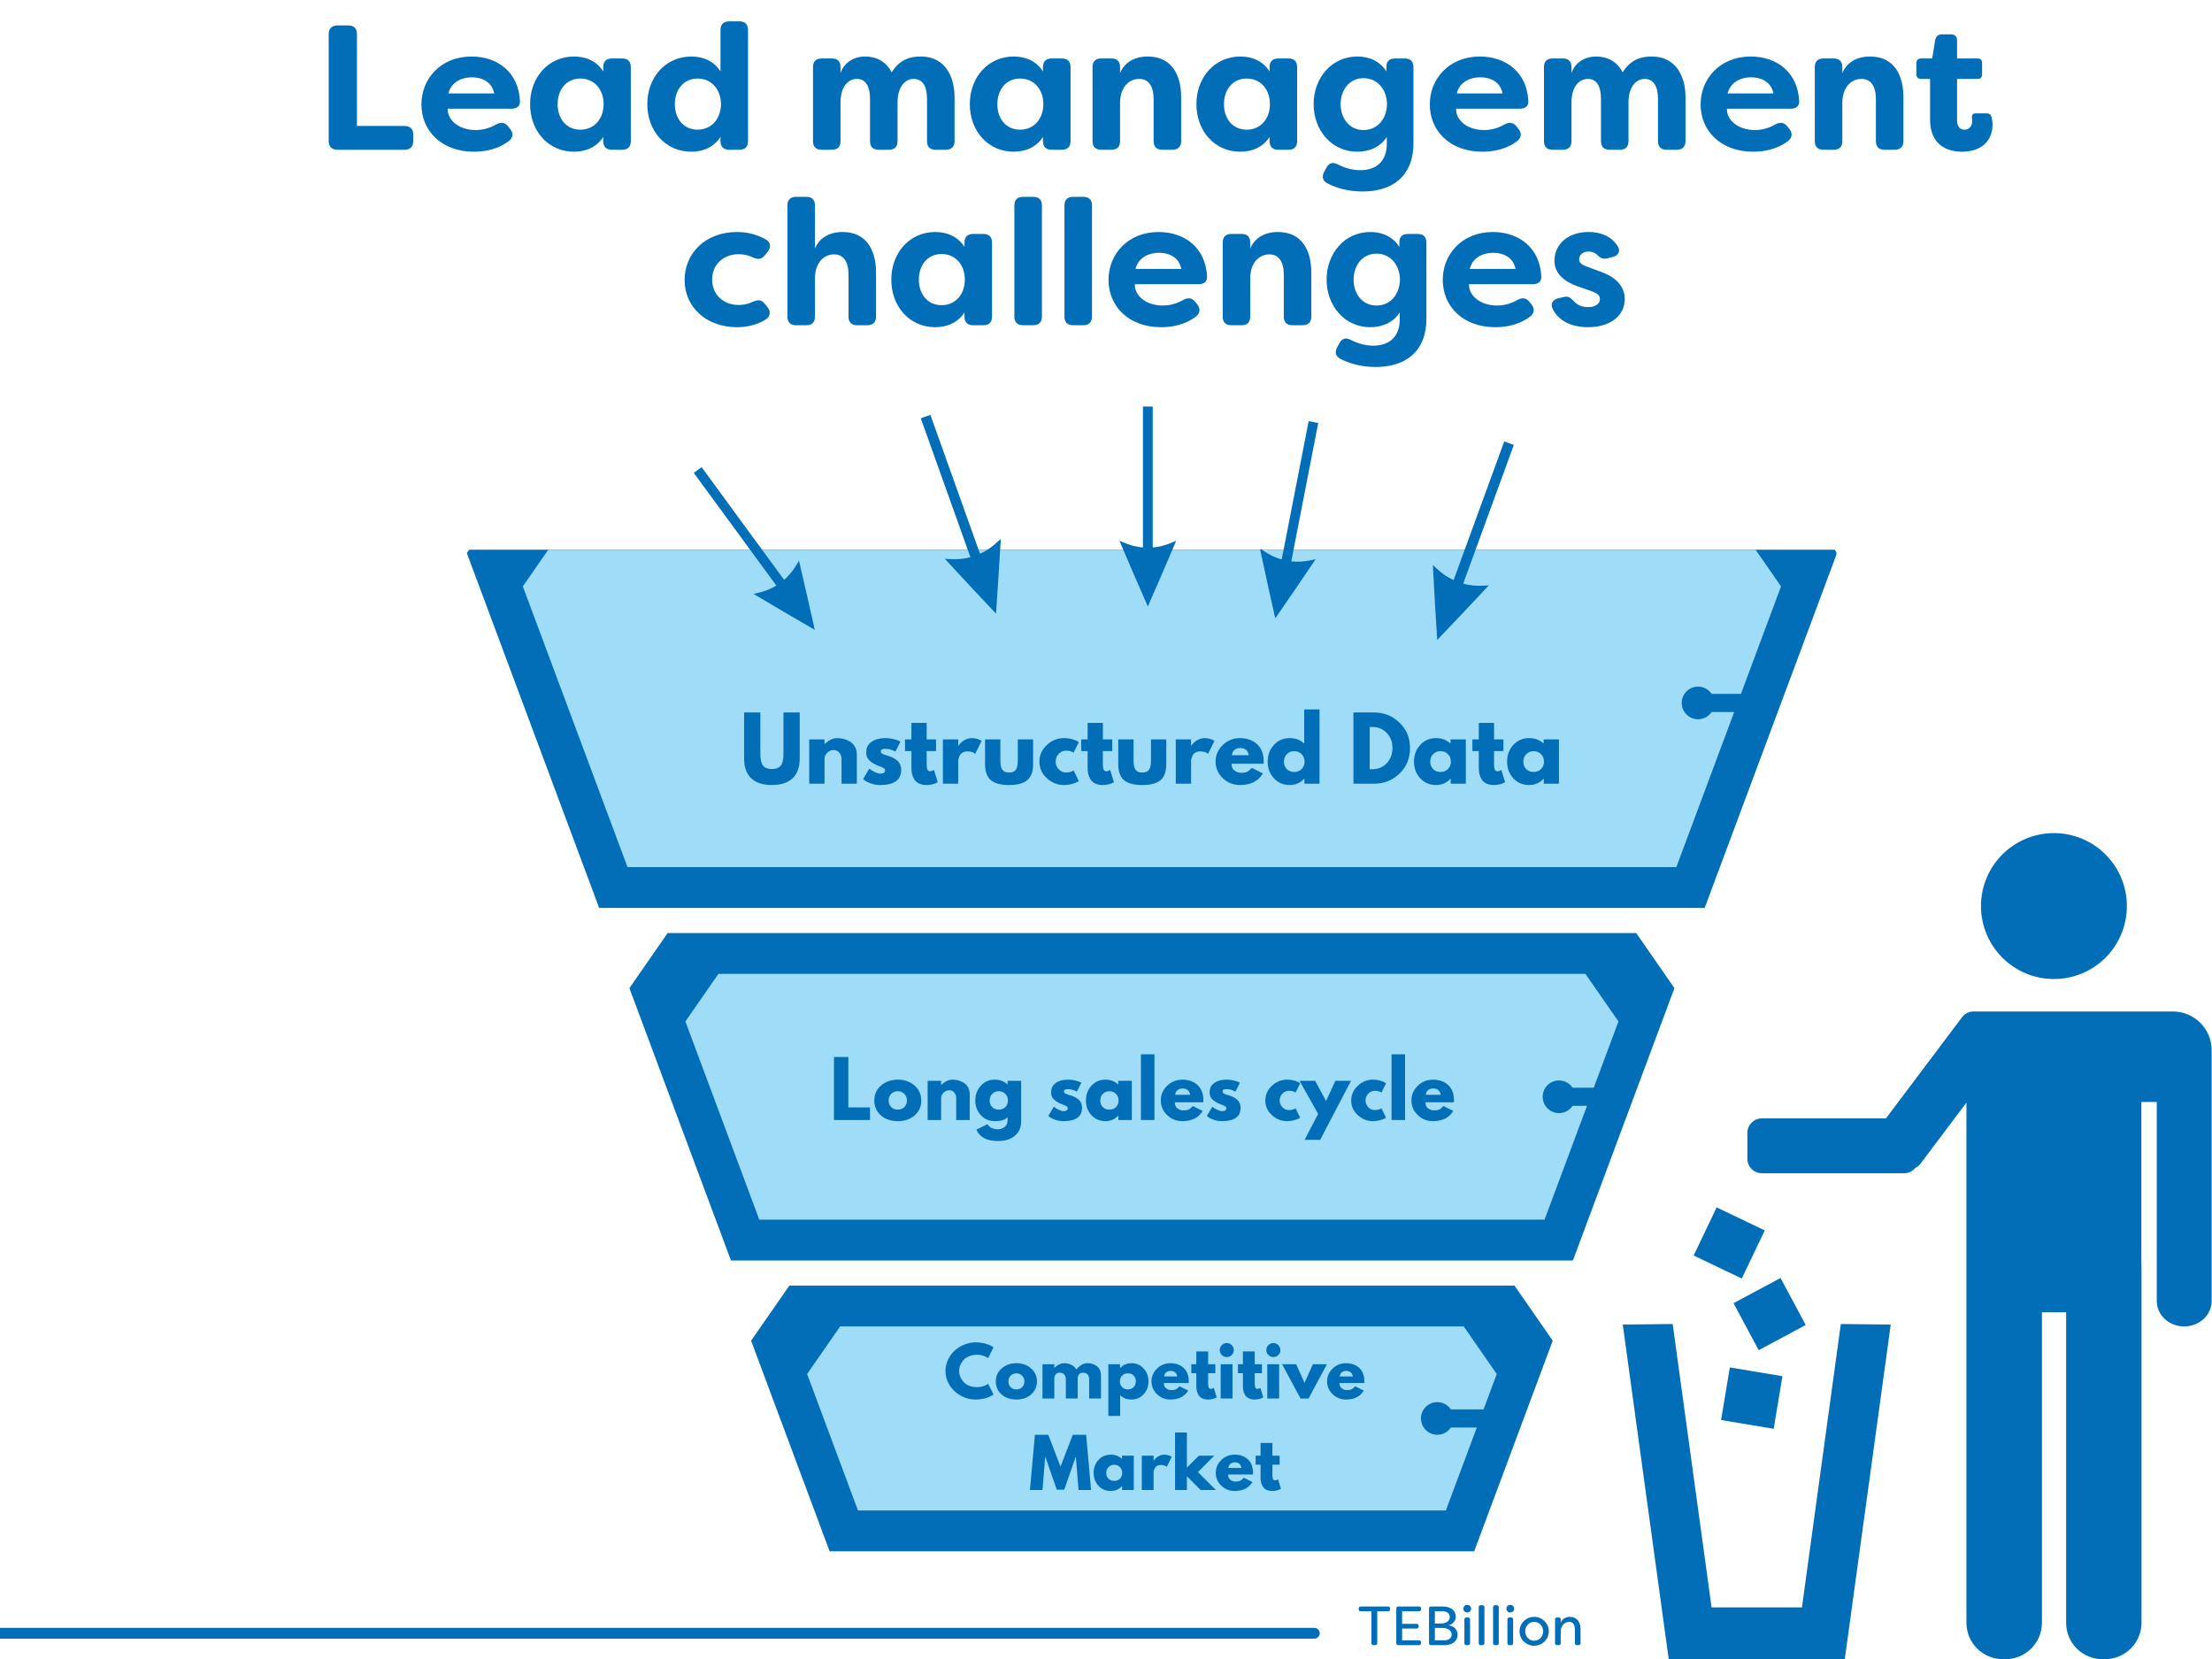 <?xml version="1.0" encoding="UTF-8"?>
<svg xmlns="http://www.w3.org/2000/svg" xmlns:xlink="http://www.w3.org/1999/xlink" width="1024" zoomAndPan="magnify" viewBox="0 0 768 576" height="768" preserveAspectRatio="xMidYMid meet" version="1.0">
  <defs>
    <g></g>
    <clipPath id="7ceed02ba4">
      <path d="M 563.258 459 L 657 459 L 657 576 L 563.258 576 Z M 563.258 459 " clip-rule="nonzero"></path>
    </clipPath>
    <clipPath id="fdc5d90922">
      <path d="M 162.086 190.848 L 637.586 190.848 L 637.586 316 L 162.086 316 Z M 162.086 190.848 " clip-rule="nonzero"></path>
    </clipPath>
    <clipPath id="2f31a5532f">
      <path d="M 181 190.848 L 619 190.848 L 619 546.348 L 181 546.348 Z M 181 190.848 " clip-rule="nonzero"></path>
    </clipPath>
    <clipPath id="228cf8c893">
      <path d="M 240 162 L 283 162 L 283 219 L 240 219 Z M 240 162 " clip-rule="nonzero"></path>
    </clipPath>
    <clipPath id="77a1b001e1">
      <path d="M 250.133 157.422 L 290.902 213.09 L 275.168 224.609 L 234.398 168.945 Z M 250.133 157.422 " clip-rule="nonzero"></path>
    </clipPath>
    <clipPath id="40503ae453">
      <path d="M 250.133 157.422 L 290.902 213.09 L 275.168 224.609 L 234.398 168.945 Z M 250.133 157.422 " clip-rule="nonzero"></path>
    </clipPath>
    <clipPath id="381030161e">
      <path d="M 319 144 L 348 144 L 348 214 L 319 214 Z M 319 144 " clip-rule="nonzero"></path>
    </clipPath>
    <clipPath id="0cb4e94f48">
      <path d="M 331.082 141.156 L 355.555 209.664 L 335.777 216.73 L 311.309 148.219 Z M 331.082 141.156 " clip-rule="nonzero"></path>
    </clipPath>
    <clipPath id="7b99350822">
      <path d="M 331.082 141.156 L 355.555 209.664 L 335.777 216.73 L 311.309 148.219 Z M 331.082 141.156 " clip-rule="nonzero"></path>
    </clipPath>
    <clipPath id="36a2553c70">
      <path d="M 437 146 L 458 146 L 458 215 L 437 215 Z M 437 146 " clip-rule="nonzero"></path>
    </clipPath>
    <clipPath id="f5221f345d">
      <path d="M 465.703 148.434 L 452.367 216.898 L 433.227 213.168 L 446.562 144.703 Z M 465.703 148.434 " clip-rule="nonzero"></path>
    </clipPath>
    <clipPath id="564c0d6fb8">
      <path d="M 465.703 148.434 L 452.367 216.898 L 433.227 213.168 L 446.562 144.703 Z M 465.703 148.434 " clip-rule="nonzero"></path>
    </clipPath>
    <clipPath id="0f75810314">
      <path d="M 497 153 L 526 153 L 526 223 L 497 223 Z M 497 153 " clip-rule="nonzero"></path>
    </clipPath>
    <clipPath id="36707113b0">
      <path d="M 533.633 157.418 L 508.684 225.758 L 488.957 218.555 L 513.906 150.215 Z M 533.633 157.418 " clip-rule="nonzero"></path>
    </clipPath>
    <clipPath id="dab51ae83c">
      <path d="M 533.633 157.418 L 508.684 225.758 L 488.957 218.555 L 513.906 150.215 Z M 533.633 157.418 " clip-rule="nonzero"></path>
    </clipPath>
    <clipPath id="cf6bfbeb66">
      <path d="M 388.887 141.156 L 408.387 141.156 L 408.387 210.906 L 388.887 210.906 Z M 388.887 141.156 " clip-rule="nonzero"></path>
    </clipPath>
  </defs>
  <rect x="-76.8" width="921.6" fill="#ffffff" y="-57.6" height="691.2" fill-opacity="1"></rect>
  <rect x="-76.8" width="921.6" fill="#ffffff" y="-57.6" height="691.2" fill-opacity="1"></rect>
  <path fill="#016eb7" d="M 738.449 314.586 C 738.449 315.414 738.41 316.242 738.328 317.066 C 738.246 317.895 738.125 318.711 737.965 319.527 C 737.801 320.34 737.602 321.145 737.359 321.938 C 737.117 322.73 736.84 323.512 736.523 324.277 C 736.203 325.047 735.852 325.793 735.461 326.527 C 735.066 327.258 734.641 327.969 734.18 328.66 C 733.719 329.348 733.227 330.016 732.699 330.656 C 732.172 331.297 731.617 331.91 731.031 332.496 C 730.445 333.082 729.828 333.641 729.188 334.168 C 728.547 334.691 727.883 335.188 727.191 335.648 C 726.5 336.109 725.793 336.535 725.059 336.926 C 724.328 337.316 723.578 337.672 722.812 337.988 C 722.047 338.305 721.266 338.586 720.473 338.828 C 719.676 339.066 718.875 339.27 718.059 339.43 C 717.246 339.594 716.426 339.715 715.602 339.797 C 714.773 339.875 713.949 339.918 713.117 339.918 C 712.289 339.918 711.461 339.875 710.633 339.797 C 709.809 339.715 708.988 339.594 708.176 339.43 C 707.363 339.27 706.559 339.066 705.766 338.828 C 704.969 338.586 704.191 338.305 703.422 337.988 C 702.656 337.672 701.906 337.316 701.176 336.926 C 700.445 336.535 699.734 336.109 699.043 335.648 C 698.355 335.188 697.688 334.691 697.047 334.168 C 696.406 333.641 695.793 333.082 695.203 332.496 C 694.617 331.91 694.062 331.297 693.535 330.656 C 693.008 330.016 692.516 329.348 692.055 328.66 C 691.594 327.969 691.168 327.258 690.777 326.527 C 690.387 325.793 690.031 325.047 689.715 324.277 C 689.395 323.512 689.117 322.73 688.875 321.938 C 688.637 321.145 688.434 320.34 688.273 319.527 C 688.109 318.711 687.988 317.895 687.906 317.066 C 687.824 316.242 687.785 315.414 687.785 314.586 C 687.785 313.754 687.824 312.926 687.906 312.102 C 687.988 311.277 688.109 310.457 688.273 309.641 C 688.434 308.828 688.637 308.023 688.875 307.23 C 689.117 306.438 689.395 305.656 689.715 304.891 C 690.031 304.125 690.387 303.375 690.777 302.641 C 691.168 301.91 691.594 301.199 692.055 300.512 C 692.516 299.82 693.008 299.156 693.535 298.512 C 694.062 297.871 694.617 297.258 695.203 296.672 C 695.793 296.086 696.406 295.527 697.047 295 C 697.688 294.477 698.355 293.98 699.043 293.52 C 699.734 293.059 700.445 292.633 701.176 292.242 C 701.906 291.852 702.656 291.496 703.422 291.18 C 704.191 290.863 704.969 290.582 705.766 290.344 C 706.559 290.102 707.363 289.898 708.176 289.738 C 708.988 289.578 709.809 289.453 710.633 289.375 C 711.461 289.293 712.289 289.25 713.117 289.25 C 713.949 289.25 714.773 289.293 715.602 289.375 C 716.426 289.453 717.246 289.578 718.059 289.738 C 718.875 289.898 719.676 290.102 720.473 290.344 C 721.266 290.582 722.047 290.863 722.812 291.18 C 723.578 291.496 724.328 291.852 725.059 292.242 C 725.793 292.633 726.5 293.059 727.191 293.52 C 727.883 293.98 728.547 294.477 729.188 295 C 729.828 295.527 730.445 296.086 731.031 296.672 C 731.617 297.258 732.172 297.871 732.699 298.512 C 733.227 299.156 733.719 299.82 734.18 300.512 C 734.641 301.199 735.066 301.91 735.461 302.641 C 735.852 303.375 736.203 304.125 736.523 304.891 C 736.84 305.656 737.117 306.438 737.359 307.23 C 737.602 308.023 737.801 308.828 737.965 309.641 C 738.125 310.457 738.246 311.277 738.328 312.102 C 738.41 312.926 738.449 313.754 738.449 314.586 Z M 738.449 314.586 " fill-opacity="1" fill-rule="nonzero"></path>
  <path fill="#016eb7" d="M 685.188 351.176 C 683.668 351.191 682.199 351.879 681.211 353.191 L 654.797 388.297 L 611.738 388.297 C 608.93 388.297 606.68 390.547 606.68 393.355 L 606.68 402.289 C 606.68 405.098 608.93 407.348 611.738 407.348 L 661.133 407.348 C 662.688 407.348 664.035 406.625 664.961 405.531 C 665.625 405.191 666.25 404.746 666.73 404.109 L 682.738 382.848 L 682.738 563.395 C 682.738 570.43 688.418 576.062 695.453 576.062 L 696.238 576.062 C 703.273 576.062 708.957 570.43 708.957 563.395 L 708.957 455.621 L 717.352 455.621 L 717.352 563.395 C 717.352 570.43 722.984 576.062 730.02 576.062 L 730.805 576.062 C 737.84 576.062 743.523 570.43 743.523 563.395 L 743.523 439.566 C 743.523 439.125 743.516 438.715 743.473 438.289 L 743.473 382.609 L 748.824 382.609 L 748.824 451.691 C 748.824 456.594 753.074 460.531 758.352 460.531 C 763.625 460.531 767.875 456.594 767.875 451.691 L 767.875 364.98 L 767.828 364.98 C 767.832 364.848 767.875 364.723 767.875 364.59 C 767.875 357.176 761.836 351.184 754.422 351.184 L 685.191 351.184 Z M 685.188 351.176 " fill-opacity="1" fill-rule="nonzero"></path>
  <path fill="#016eb7" d="M 600.594 474.762 L 618.859 477.805 L 615.816 496.07 L 597.551 493.027 Z M 600.594 474.762 " fill-opacity="1" fill-rule="nonzero"></path>
  <path fill="#016eb7" d="M 601.875 452.461 L 618.199 443.715 L 626.941 460.039 L 610.621 468.785 Z M 601.875 452.461 " fill-opacity="1" fill-rule="nonzero"></path>
  <path fill="#016eb7" d="M 596.02 419.207 L 612.723 427.195 L 604.734 443.902 L 588.027 435.91 Z M 596.02 419.207 " fill-opacity="1" fill-rule="nonzero"></path>
  <g clip-path="url(#7ceed02ba4)">
    <path fill="#016eb7" d="M 580.75 459.688 L 563.418 459.887 L 579.375 576.055 L 640.504 576.055 L 656.461 459.887 L 639.129 459.688 L 625.629 558.086 L 594.254 558.086 Z M 580.75 459.688 " fill-opacity="1" fill-rule="nonzero"></path>
  </g>
  <g clip-path="url(#fdc5d90922)">
    <path fill="#016eb7" d="M 637.805 192.02 L 591.863 315.23 L 208.023 315.23 L 162.082 192.02 L 175.363 172.895 L 624.527 172.895 Z M 637.805 192.02 " fill-opacity="1" fill-rule="evenodd"></path>
  </g>
  <path fill="#016eb7" d="M 581.363 343.078 L 546.105 437.637 L 253.785 437.637 L 218.527 343.078 L 231.805 323.953 L 568.086 323.953 Z M 581.363 343.078 " fill-opacity="1" fill-rule="evenodd"></path>
  <path fill="#016eb7" d="M 539.105 465.484 L 511.844 538.598 L 288.043 538.598 L 260.781 465.484 L 274.062 446.359 L 525.828 446.359 Z M 539.105 465.484 " fill-opacity="1" fill-rule="evenodd"></path>
  <g clip-path="url(#2f31a5532f)">
    <path fill="#9edcf8" d="M 602.102 247.211 L 582.023 301.059 L 217.867 301.059 L 181.523 203.59 L 192.996 187.066 L 606.895 187.066 L 618.367 203.59 L 604.449 240.914 L 594.27 240.914 C 593.254 239.395 591.52 238.395 589.559 238.395 C 586.43 238.395 583.887 240.934 583.887 244.062 C 583.887 247.191 586.43 249.73 589.559 249.73 C 591.52 249.73 593.254 248.73 594.27 247.211 Z M 551 383.945 L 536.266 423.465 L 263.625 423.465 L 237.965 354.645 L 249.438 338.125 L 550.453 338.125 L 561.926 354.645 L 553.348 377.645 L 545.992 377.645 C 544.973 376.129 543.242 375.125 541.277 375.125 C 538.148 375.125 535.609 377.668 535.609 380.797 C 535.609 383.926 538.148 386.465 541.277 386.465 C 543.242 386.465 544.973 385.465 545.992 383.945 Z M 512.742 495.629 L 502.004 524.426 L 297.887 524.426 L 280.223 477.055 L 291.695 460.531 L 508.195 460.531 L 519.668 477.055 L 515.09 489.332 L 503.734 489.332 C 502.719 487.812 500.984 486.812 499.02 486.812 C 495.895 486.812 493.352 489.348 493.352 492.48 C 493.352 495.609 495.895 498.148 499.02 498.148 C 500.984 498.148 502.719 497.148 503.734 495.629 Z M 482.145 593.801 L 476.355 609.328 L 433.871 609.328 L 399.48 643.719 L 365.09 609.328 L 323.535 609.328 L 311.859 578.016 L 323.332 561.496 L 476.559 561.496 L 488.031 578.016 L 484.492 587.5 L 475.535 587.5 C 474.52 585.984 472.785 584.98 470.824 584.98 C 467.695 584.98 465.152 587.527 465.152 590.652 C 465.152 593.781 467.695 596.32 470.824 596.32 C 472.785 596.32 474.52 595.32 475.535 593.801 Z M 482.145 593.801 " fill-opacity="1" fill-rule="evenodd"></path>
  </g>
  <path stroke-linecap="round" transform="matrix(0.75, 0, 0, 0.75, -19.677, 565.185)" fill="none" stroke-linejoin="miter" d="M 2.501 2.499 L 634.683 2.499 " stroke="#016eb7" stroke-width="5" stroke-opacity="1" stroke-miterlimit="4"></path>
  <g clip-path="url(#228cf8c893)">
    <g clip-path="url(#77a1b001e1)">
      <g clip-path="url(#40503ae453)">
        <path fill="#016eb7" d="M 262.844 205.926 C 264.172 205.629 265.523 205.223 266.562 204.805 C 267.379 204.477 268.965 203.691 269.285 203.457 L 269.523 203.281 L 240.891 164.191 L 243.602 162.207 L 272.23 201.301 L 272.465 201.125 C 272.789 200.891 274.016 199.617 274.574 198.938 C 275.285 198.07 276.082 196.906 276.766 195.73 C 277.109 195.141 277.395 194.66 277.402 194.668 C 277.465 194.758 282.934 218.645 282.898 218.688 C 282.863 218.734 261.723 206.324 261.641 206.211 C 261.633 206.203 262.176 206.078 262.844 205.926 Z M 262.844 205.926 " fill-opacity="1" fill-rule="nonzero"></path>
      </g>
    </g>
  </g>
  <g fill="#016eb7" fill-opacity="1">
    <g transform="translate(109.318, 51.994)">
      <g>
        <path d="M 7.832 0 L 31.141 0 C 33.051 0 34.16 -1.047 34.16 -2.961 L 34.16 -5.305 C 34.16 -7.215 33.051 -8.262 31.141 -8.262 L 14.613 -8.262 L 14.613 -40.203 C 14.613 -42.113 13.566 -43.164 11.652 -43.164 L 7.832 -43.164 C 5.918 -43.164 4.809 -42.113 4.809 -40.203 L 4.809 -2.961 C 4.809 -1.047 5.918 0 7.832 0 Z M 7.832 0 "></path>
      </g>
    </g>
  </g>
  <g fill="#016eb7" fill-opacity="1">
    <g transform="translate(144.463, 51.994)">
      <g>
        <path d="M 20.102 0.68 C 24.172 0.68 28.426 -0.246 32.062 -2.898 C 33.73 -4.133 33.852 -5.797 32.617 -7.277 L 31.941 -8.141 C 30.77 -9.559 29.414 -9.68 27.746 -8.758 C 25.344 -7.398 23 -6.844 20.719 -6.844 C 14.613 -6.844 10.852 -10.484 10.977 -14.242 L 33.051 -14.242 C 34.902 -14.242 36.133 -15.047 36.07 -16.832 C 35.641 -26.945 28.242 -32.371 19.238 -32.371 C 8.57 -32.371 1.852 -24.664 1.852 -15.723 C 1.852 -6.66 8.758 0.68 20.102 0.68 Z M 11.223 -19.547 C 12.27 -23.68 16.031 -25.156 19.363 -25.156 C 22.629 -25.156 26.27 -23.801 27.133 -19.547 Z M 11.223 -19.547 "></path>
      </g>
    </g>
  </g>
  <g fill="#016eb7" fill-opacity="1">
    <g transform="translate(182.137, 51.994)">
      <g>
        <path d="M 17.141 0.68 C 21.336 0.68 25.035 -0.926 27.316 -4.441 L 27.316 -2.961 C 27.316 -1.047 28.363 0 30.277 0 L 33.914 0 C 35.824 0 36.875 -1.047 36.875 -2.961 L 36.875 -28.734 C 36.875 -30.645 35.824 -31.695 33.914 -31.695 L 30.277 -31.695 C 28.363 -31.695 27.316 -30.645 27.316 -28.734 L 27.316 -27.191 C 25.035 -30.77 21.336 -32.371 17.141 -32.371 C 8.262 -32.371 1.91 -25.156 1.91 -15.848 C 1.91 -6.473 8.262 0.68 17.141 0.68 Z M 19.363 -6.969 C 14.367 -6.969 11.469 -10.914 11.469 -15.848 C 11.469 -20.719 14.367 -24.727 19.363 -24.727 C 24.234 -24.727 27.438 -20.902 27.438 -15.848 C 27.438 -10.789 24.234 -6.969 19.363 -6.969 Z M 19.363 -6.969 "></path>
      </g>
    </g>
  </g>
  <g fill="#016eb7" fill-opacity="1">
    <g transform="translate(222.832, 51.994)">
      <g>
        <path d="M 17.203 0.68 C 21.336 0.68 25.035 -0.926 27.316 -4.441 L 27.316 -2.961 C 27.316 -1.047 28.426 0 30.336 0 L 33.914 0 C 35.824 0 36.875 -1.047 36.875 -2.961 L 36.875 -41.621 C 36.875 -43.531 35.824 -44.582 33.914 -44.582 L 30.336 -44.582 C 28.426 -44.582 27.316 -43.531 27.316 -41.621 L 27.316 -27.191 C 25.035 -30.77 21.336 -32.371 17.203 -32.371 C 8.262 -32.371 1.91 -25.156 1.91 -15.848 C 1.91 -6.473 8.262 0.68 17.203 0.68 Z M 19.363 -6.969 C 14.43 -6.969 11.469 -10.914 11.469 -15.848 C 11.469 -20.719 14.43 -24.727 19.363 -24.727 C 24.234 -24.727 27.438 -20.902 27.5 -15.848 C 27.438 -10.789 24.234 -6.969 19.363 -6.969 Z M 19.363 -6.969 "></path>
      </g>
    </g>
  </g>
  <g fill="#016eb7" fill-opacity="1">
    <g transform="translate(263.528, 51.994)">
      <g></g>
    </g>
  </g>
  <g fill="#016eb7" fill-opacity="1">
    <g transform="translate(278.449, 51.994)">
      <g>
        <path d="M 6.781 0 L 10.422 0 C 12.332 0 13.379 -1.047 13.379 -2.961 L 13.379 -16.34 C 13.379 -22.262 16.277 -24.602 19.113 -24.602 C 21.953 -24.602 23.617 -22.199 23.617 -17.758 L 23.617 -2.961 C 23.617 -1.047 24.664 0 26.574 0 L 30.215 0 C 32.125 0 33.176 -1.047 33.176 -2.961 L 33.176 -16.648 C 33.297 -22.445 36.195 -24.602 38.848 -24.602 C 41.684 -24.602 43.41 -22.199 43.41 -17.758 L 43.41 -2.961 C 43.41 -1.047 44.457 0 46.371 0 L 49.945 0 C 51.855 0 52.969 -1.047 52.969 -2.961 L 52.969 -18.191 C 52.969 -25.652 49.516 -32.371 41.312 -32.371 C 37.738 -32.371 34.098 -31.57 31.141 -26.883 C 29.105 -30.832 25.59 -32.371 21.953 -32.371 C 18.004 -32.371 14.613 -30.277 13.379 -26.637 L 13.379 -28.734 C 13.379 -30.645 12.332 -31.695 10.422 -31.695 L 6.781 -31.695 C 4.871 -31.695 3.824 -30.645 3.824 -28.734 L 3.824 -2.961 C 3.824 -1.047 4.871 0 6.781 0 Z M 6.781 0 "></path>
      </g>
    </g>
  </g>
  <g fill="#016eb7" fill-opacity="1">
    <g transform="translate(334.806, 51.994)">
      <g>
        <path d="M 17.141 0.68 C 21.336 0.68 25.035 -0.926 27.316 -4.441 L 27.316 -2.961 C 27.316 -1.047 28.363 0 30.277 0 L 33.914 0 C 35.824 0 36.875 -1.047 36.875 -2.961 L 36.875 -28.734 C 36.875 -30.645 35.824 -31.695 33.914 -31.695 L 30.277 -31.695 C 28.363 -31.695 27.316 -30.645 27.316 -28.734 L 27.316 -27.191 C 25.035 -30.77 21.336 -32.371 17.141 -32.371 C 8.262 -32.371 1.91 -25.156 1.91 -15.848 C 1.91 -6.473 8.262 0.68 17.141 0.68 Z M 19.363 -6.969 C 14.367 -6.969 11.469 -10.914 11.469 -15.848 C 11.469 -20.719 14.367 -24.727 19.363 -24.727 C 24.234 -24.727 27.438 -20.902 27.438 -15.848 C 27.438 -10.789 24.234 -6.969 19.363 -6.969 Z M 19.363 -6.969 "></path>
      </g>
    </g>
  </g>
  <g fill="#016eb7" fill-opacity="1">
    <g transform="translate(375.501, 51.994)">
      <g>
        <path d="M 6.781 0 L 10.422 0 C 12.332 0 13.379 -1.047 13.379 -2.961 L 13.379 -16.156 C 13.379 -22.074 16.773 -24.602 20.039 -24.602 C 23.309 -24.602 25.035 -22.012 25.035 -17.574 L 25.035 -2.961 C 25.035 -1.047 26.082 0 27.996 0 L 31.57 0 C 33.48 0 34.594 -1.047 34.594 -2.961 L 34.594 -18.25 C 34.594 -25.711 31.508 -32.371 23 -32.371 C 18.312 -32.371 14.922 -30.277 13.379 -26.637 L 13.379 -28.734 C 13.379 -30.645 12.332 -31.695 10.422 -31.695 L 6.781 -31.695 C 4.871 -31.695 3.824 -30.645 3.824 -28.734 L 3.824 -2.961 C 3.824 -1.047 4.871 0 6.781 0 Z M 6.781 0 "></path>
      </g>
    </g>
  </g>
  <g fill="#016eb7" fill-opacity="1">
    <g transform="translate(413.483, 51.994)">
      <g>
        <path d="M 17.141 0.68 C 21.336 0.68 25.035 -0.926 27.316 -4.441 L 27.316 -2.961 C 27.316 -1.047 28.363 0 30.277 0 L 33.914 0 C 35.824 0 36.875 -1.047 36.875 -2.961 L 36.875 -28.734 C 36.875 -30.645 35.824 -31.695 33.914 -31.695 L 30.277 -31.695 C 28.363 -31.695 27.316 -30.645 27.316 -28.734 L 27.316 -27.191 C 25.035 -30.77 21.336 -32.371 17.141 -32.371 C 8.262 -32.371 1.91 -25.156 1.91 -15.848 C 1.91 -6.473 8.262 0.68 17.141 0.68 Z M 19.363 -6.969 C 14.367 -6.969 11.469 -10.914 11.469 -15.848 C 11.469 -20.719 14.367 -24.727 19.363 -24.727 C 24.234 -24.727 27.438 -20.902 27.438 -15.848 C 27.438 -10.789 24.234 -6.969 19.363 -6.969 Z M 19.363 -6.969 "></path>
      </g>
    </g>
  </g>
  <g fill="#016eb7" fill-opacity="1">
    <g transform="translate(454.178, 51.994)">
      <g>
        <path d="M 18.992 14.492 C 28.551 14.492 36.566 9.805 36.566 -2.344 L 36.566 -28.734 C 36.566 -30.645 35.516 -31.695 33.605 -31.695 L 30.215 -31.695 C 28.301 -31.695 27.191 -30.77 27.191 -28.98 L 27.191 -27.191 C 24.91 -30.77 21.211 -32.371 17.082 -32.371 C 8.141 -32.371 1.91 -24.91 1.91 -15.848 C 1.91 -6.781 8.141 0.68 17.082 0.68 C 21.211 0.68 25.035 -0.926 27.316 -4.441 L 27.316 -2.098 C 27.316 4.191 23.492 7.09 18.129 7.09 C 15.355 7.09 12.766 6.352 10.359 5.117 C 8.633 4.191 7.277 4.5 6.352 6.227 L 5.609 7.586 C 4.688 9.25 4.996 10.789 6.66 11.652 C 9.988 13.379 14.059 14.492 18.992 14.492 Z M 19.238 -6.844 C 14.305 -6.844 11.285 -10.914 11.285 -15.848 C 11.285 -20.719 14.305 -24.852 19.238 -24.852 C 24.109 -24.852 27.316 -20.902 27.379 -15.848 C 27.316 -10.789 24.109 -6.844 19.238 -6.844 Z M 19.238 -6.844 "></path>
      </g>
    </g>
  </g>
  <g fill="#016eb7" fill-opacity="1">
    <g transform="translate(494.565, 51.994)">
      <g>
        <path d="M 20.102 0.68 C 24.172 0.68 28.426 -0.246 32.062 -2.898 C 33.73 -4.133 33.852 -5.797 32.617 -7.277 L 31.941 -8.141 C 30.77 -9.559 29.414 -9.68 27.746 -8.758 C 25.344 -7.398 23 -6.844 20.719 -6.844 C 14.613 -6.844 10.852 -10.484 10.977 -14.242 L 33.051 -14.242 C 34.902 -14.242 36.133 -15.047 36.07 -16.832 C 35.641 -26.945 28.242 -32.371 19.238 -32.371 C 8.57 -32.371 1.852 -24.664 1.852 -15.723 C 1.852 -6.66 8.758 0.68 20.102 0.68 Z M 11.223 -19.547 C 12.27 -23.68 16.031 -25.156 19.363 -25.156 C 22.629 -25.156 26.27 -23.801 27.133 -19.547 Z M 11.223 -19.547 "></path>
      </g>
    </g>
  </g>
  <g fill="#016eb7" fill-opacity="1">
    <g transform="translate(532.239, 51.994)">
      <g>
        <path d="M 6.781 0 L 10.422 0 C 12.332 0 13.379 -1.047 13.379 -2.961 L 13.379 -16.34 C 13.379 -22.262 16.277 -24.602 19.113 -24.602 C 21.953 -24.602 23.617 -22.199 23.617 -17.758 L 23.617 -2.961 C 23.617 -1.047 24.664 0 26.574 0 L 30.215 0 C 32.125 0 33.176 -1.047 33.176 -2.961 L 33.176 -16.648 C 33.297 -22.445 36.195 -24.602 38.848 -24.602 C 41.684 -24.602 43.41 -22.199 43.41 -17.758 L 43.41 -2.961 C 43.41 -1.047 44.457 0 46.371 0 L 49.945 0 C 51.855 0 52.969 -1.047 52.969 -2.961 L 52.969 -18.191 C 52.969 -25.652 49.516 -32.371 41.312 -32.371 C 37.738 -32.371 34.098 -31.57 31.141 -26.883 C 29.105 -30.832 25.59 -32.371 21.953 -32.371 C 18.004 -32.371 14.613 -30.277 13.379 -26.637 L 13.379 -28.734 C 13.379 -30.645 12.332 -31.695 10.422 -31.695 L 6.781 -31.695 C 4.871 -31.695 3.824 -30.645 3.824 -28.734 L 3.824 -2.961 C 3.824 -1.047 4.871 0 6.781 0 Z M 6.781 0 "></path>
      </g>
    </g>
  </g>
  <g fill="#016eb7" fill-opacity="1">
    <g transform="translate(588.596, 51.994)">
      <g>
        <path d="M 20.102 0.68 C 24.172 0.68 28.426 -0.246 32.062 -2.898 C 33.73 -4.133 33.852 -5.797 32.617 -7.277 L 31.941 -8.141 C 30.77 -9.559 29.414 -9.68 27.746 -8.758 C 25.344 -7.398 23 -6.844 20.719 -6.844 C 14.613 -6.844 10.852 -10.484 10.977 -14.242 L 33.051 -14.242 C 34.902 -14.242 36.133 -15.047 36.07 -16.832 C 35.641 -26.945 28.242 -32.371 19.238 -32.371 C 8.57 -32.371 1.852 -24.664 1.852 -15.723 C 1.852 -6.66 8.758 0.68 20.102 0.68 Z M 11.223 -19.547 C 12.27 -23.68 16.031 -25.156 19.363 -25.156 C 22.629 -25.156 26.27 -23.801 27.133 -19.547 Z M 11.223 -19.547 "></path>
      </g>
    </g>
  </g>
  <g fill="#016eb7" fill-opacity="1">
    <g transform="translate(626.27, 51.994)">
      <g>
        <path d="M 6.781 0 L 10.422 0 C 12.332 0 13.379 -1.047 13.379 -2.961 L 13.379 -16.156 C 13.379 -22.074 16.773 -24.602 20.039 -24.602 C 23.309 -24.602 25.035 -22.012 25.035 -17.574 L 25.035 -2.961 C 25.035 -1.047 26.082 0 27.996 0 L 31.57 0 C 33.48 0 34.594 -1.047 34.594 -2.961 L 34.594 -18.25 C 34.594 -25.711 31.508 -32.371 23 -32.371 C 18.312 -32.371 14.922 -30.277 13.379 -26.637 L 13.379 -28.734 C 13.379 -30.645 12.332 -31.695 10.422 -31.695 L 6.781 -31.695 C 4.871 -31.695 3.824 -30.645 3.824 -28.734 L 3.824 -2.961 C 3.824 -1.047 4.871 0 6.781 0 Z M 6.781 0 "></path>
      </g>
    </g>
  </g>
  <g fill="#016eb7" fill-opacity="1">
    <g transform="translate(664.252, 51.994)">
      <g>
        <path d="M 16.957 0.68 C 22.691 0.68 27.562 -2.156 27.562 -9.004 C 27.562 -9.496 27.438 -10.484 27.191 -11.406 C 26.945 -12.332 26.27 -12.641 25.465 -12.641 L 21.703 -12.641 C 20.656 -12.641 20.285 -12.086 20.41 -10.977 C 20.473 -10.543 20.473 -10.176 20.473 -9.867 C 20.473 -8.199 19.422 -6.969 17.82 -6.969 C 16.402 -6.969 15.23 -7.895 15.23 -10.234 L 15.23 -24.602 L 22.383 -24.602 C 23.371 -24.602 23.926 -25.156 23.926 -26.145 L 23.926 -30.152 C 23.926 -31.141 23.371 -31.695 22.383 -31.695 L 15.23 -31.695 L 15.23 -37.922 C 15.23 -39.277 14.492 -40.078 13.07 -40.078 L 10.051 -40.078 C 8.758 -40.078 7.895 -39.402 7.645 -38.105 L 6.598 -31.695 L 2.715 -31.695 C 1.727 -31.695 1.109 -31.141 1.109 -30.152 L 1.109 -26.145 C 1.109 -25.156 1.727 -24.602 2.715 -24.602 L 5.859 -24.602 L 5.859 -10.543 C 5.859 -1.789 11.594 0.68 16.957 0.68 Z M 16.957 0.68 "></path>
      </g>
    </g>
  </g>
  <g fill="#016eb7" fill-opacity="1">
    <g transform="translate(235.842, 112.921)">
      <g>
        <path d="M 20.102 0.68 C 23 0.68 26.453 0.062 29.598 -1.727 C 31.633 -2.836 31.879 -4.625 30.707 -6.168 L 29.723 -7.398 C 28.609 -8.879 27.316 -8.941 25.527 -8.141 C 23.492 -7.152 21.52 -7.031 20.656 -7.031 C 15.293 -7.031 11.406 -10.668 11.406 -15.848 C 11.406 -21.027 15.293 -24.664 20.656 -24.664 C 21.52 -24.664 23.492 -24.543 25.527 -23.555 C 27.316 -22.754 28.551 -22.816 29.723 -24.293 L 30.707 -25.527 C 31.879 -27.07 31.816 -28.672 30.152 -29.723 C 26.762 -31.695 23.125 -32.371 20.102 -32.371 C 8.941 -32.371 1.852 -24.91 1.852 -15.66 C 1.852 -6.598 9.062 0.68 20.102 0.68 Z M 20.102 0.68 "></path>
      </g>
    </g>
  </g>
  <g fill="#016eb7" fill-opacity="1">
    <g transform="translate(269.57, 112.921)">
      <g>
        <path d="M 6.781 0 L 10.422 0 C 12.332 0 13.379 -1.047 13.379 -2.961 L 13.379 -16.156 C 13.379 -22.074 16.773 -24.602 20.039 -24.602 C 23.309 -24.602 25.035 -22.012 25.035 -17.574 L 25.035 -2.961 C 25.035 -1.047 26.082 0 27.996 0 L 31.57 0 C 33.48 0 34.594 -1.047 34.594 -2.961 L 34.594 -18.25 C 34.594 -25.711 31.508 -32.371 23 -32.371 C 18.312 -32.371 14.922 -30.277 13.379 -26.637 L 13.379 -41.621 C 13.379 -43.531 12.332 -44.582 10.422 -44.582 L 6.781 -44.582 C 4.871 -44.582 3.824 -43.531 3.824 -41.621 L 3.824 -2.961 C 3.824 -1.047 4.871 0 6.781 0 Z M 6.781 0 "></path>
      </g>
    </g>
  </g>
  <g fill="#016eb7" fill-opacity="1">
    <g transform="translate(307.552, 112.921)">
      <g>
        <path d="M 17.141 0.68 C 21.336 0.68 25.035 -0.926 27.316 -4.441 L 27.316 -2.961 C 27.316 -1.047 28.363 0 30.277 0 L 33.914 0 C 35.824 0 36.875 -1.047 36.875 -2.961 L 36.875 -28.734 C 36.875 -30.645 35.824 -31.695 33.914 -31.695 L 30.277 -31.695 C 28.363 -31.695 27.316 -30.645 27.316 -28.734 L 27.316 -27.191 C 25.035 -30.77 21.336 -32.371 17.141 -32.371 C 8.262 -32.371 1.91 -25.156 1.91 -15.848 C 1.91 -6.473 8.262 0.68 17.141 0.68 Z M 19.363 -6.969 C 14.367 -6.969 11.469 -10.914 11.469 -15.848 C 11.469 -20.719 14.367 -24.727 19.363 -24.727 C 24.234 -24.727 27.438 -20.902 27.438 -15.848 C 27.438 -10.789 24.234 -6.969 19.363 -6.969 Z M 19.363 -6.969 "></path>
      </g>
    </g>
  </g>
  <g fill="#016eb7" fill-opacity="1">
    <g transform="translate(348.247, 112.921)">
      <g>
        <path d="M 6.906 0 L 10.484 0 C 12.395 0 13.504 -1.047 13.504 -2.961 L 13.504 -41.621 C 13.504 -43.531 12.395 -44.582 10.484 -44.582 L 6.906 -44.582 C 4.996 -44.582 3.945 -43.531 3.945 -41.621 L 3.945 -2.961 C 3.945 -1.047 4.996 0 6.906 0 Z M 6.906 0 "></path>
      </g>
    </g>
  </g>
  <g fill="#016eb7" fill-opacity="1">
    <g transform="translate(365.635, 112.921)">
      <g>
        <path d="M 6.906 0 L 10.484 0 C 12.395 0 13.504 -1.047 13.504 -2.961 L 13.504 -41.621 C 13.504 -43.531 12.395 -44.582 10.484 -44.582 L 6.906 -44.582 C 4.996 -44.582 3.945 -43.531 3.945 -41.621 L 3.945 -2.961 C 3.945 -1.047 4.996 0 6.906 0 Z M 6.906 0 "></path>
      </g>
    </g>
  </g>
  <g fill="#016eb7" fill-opacity="1">
    <g transform="translate(383.023, 112.921)">
      <g>
        <path d="M 20.102 0.68 C 24.172 0.68 28.426 -0.246 32.062 -2.898 C 33.73 -4.133 33.852 -5.797 32.617 -7.277 L 31.941 -8.141 C 30.77 -9.559 29.414 -9.68 27.746 -8.758 C 25.344 -7.398 23 -6.844 20.719 -6.844 C 14.613 -6.844 10.852 -10.484 10.977 -14.242 L 33.051 -14.242 C 34.902 -14.242 36.133 -15.047 36.07 -16.832 C 35.641 -26.945 28.242 -32.371 19.238 -32.371 C 8.57 -32.371 1.852 -24.664 1.852 -15.723 C 1.852 -6.66 8.758 0.68 20.102 0.68 Z M 11.223 -19.547 C 12.27 -23.68 16.031 -25.156 19.363 -25.156 C 22.629 -25.156 26.27 -23.801 27.133 -19.547 Z M 11.223 -19.547 "></path>
      </g>
    </g>
  </g>
  <g fill="#016eb7" fill-opacity="1">
    <g transform="translate(420.697, 112.921)">
      <g>
        <path d="M 6.781 0 L 10.422 0 C 12.332 0 13.379 -1.047 13.379 -2.961 L 13.379 -16.156 C 13.379 -22.074 16.773 -24.602 20.039 -24.602 C 23.309 -24.602 25.035 -22.012 25.035 -17.574 L 25.035 -2.961 C 25.035 -1.047 26.082 0 27.996 0 L 31.57 0 C 33.48 0 34.594 -1.047 34.594 -2.961 L 34.594 -18.25 C 34.594 -25.711 31.508 -32.371 23 -32.371 C 18.312 -32.371 14.922 -30.277 13.379 -26.637 L 13.379 -28.734 C 13.379 -30.645 12.332 -31.695 10.422 -31.695 L 6.781 -31.695 C 4.871 -31.695 3.824 -30.645 3.824 -28.734 L 3.824 -2.961 C 3.824 -1.047 4.871 0 6.781 0 Z M 6.781 0 "></path>
      </g>
    </g>
  </g>
  <g fill="#016eb7" fill-opacity="1">
    <g transform="translate(458.679, 112.921)">
      <g>
        <path d="M 18.992 14.492 C 28.551 14.492 36.566 9.805 36.566 -2.344 L 36.566 -28.734 C 36.566 -30.645 35.516 -31.695 33.605 -31.695 L 30.215 -31.695 C 28.301 -31.695 27.191 -30.77 27.191 -28.98 L 27.191 -27.191 C 24.91 -30.77 21.211 -32.371 17.082 -32.371 C 8.141 -32.371 1.91 -24.91 1.91 -15.848 C 1.91 -6.781 8.141 0.68 17.082 0.68 C 21.211 0.68 25.035 -0.926 27.316 -4.441 L 27.316 -2.098 C 27.316 4.191 23.492 7.09 18.129 7.09 C 15.355 7.09 12.766 6.352 10.359 5.117 C 8.633 4.191 7.277 4.5 6.352 6.227 L 5.609 7.586 C 4.688 9.25 4.996 10.789 6.66 11.652 C 9.988 13.379 14.059 14.492 18.992 14.492 Z M 19.238 -6.844 C 14.305 -6.844 11.285 -10.914 11.285 -15.848 C 11.285 -20.719 14.305 -24.852 19.238 -24.852 C 24.109 -24.852 27.316 -20.902 27.379 -15.848 C 27.316 -10.789 24.109 -6.844 19.238 -6.844 Z M 19.238 -6.844 "></path>
      </g>
    </g>
  </g>
  <g fill="#016eb7" fill-opacity="1">
    <g transform="translate(499.066, 112.921)">
      <g>
        <path d="M 20.102 0.68 C 24.172 0.68 28.426 -0.246 32.062 -2.898 C 33.73 -4.133 33.852 -5.797 32.617 -7.277 L 31.941 -8.141 C 30.77 -9.559 29.414 -9.68 27.746 -8.758 C 25.344 -7.398 23 -6.844 20.719 -6.844 C 14.613 -6.844 10.852 -10.484 10.977 -14.242 L 33.051 -14.242 C 34.902 -14.242 36.133 -15.047 36.07 -16.832 C 35.641 -26.945 28.242 -32.371 19.238 -32.371 C 8.57 -32.371 1.852 -24.664 1.852 -15.723 C 1.852 -6.66 8.758 0.68 20.102 0.68 Z M 11.223 -19.547 C 12.27 -23.68 16.031 -25.156 19.363 -25.156 C 22.629 -25.156 26.27 -23.801 27.133 -19.547 Z M 11.223 -19.547 "></path>
      </g>
    </g>
  </g>
  <g fill="#016eb7" fill-opacity="1">
    <g transform="translate(536.74, 112.921)">
      <g>
        <path d="M 14.613 0.68 C 21.457 0.68 27.379 -2.59 27.379 -9.25 C 27.254 -13.133 24.91 -16.648 18.375 -18.809 L 14.43 -20.285 C 12.766 -20.84 11.531 -21.52 11.531 -22.875 C 11.531 -24.355 12.766 -25.59 14.738 -25.59 C 15.848 -25.59 16.957 -25.281 17.82 -24.418 C 18.93 -23.371 19.793 -22.816 21.398 -23.246 L 23.125 -23.68 C 25.156 -24.172 26.082 -25.773 24.852 -27.562 C 22.508 -31.078 18.809 -32.371 14.738 -32.371 C 7.895 -32.371 2.961 -28.301 2.961 -22.383 C 2.961 -16.648 8.633 -14.242 11.902 -13.195 L 15.785 -11.84 C 17.82 -11.098 18.746 -10.422 18.746 -9.062 C 18.746 -7.398 17.082 -6.289 14.676 -6.289 C 12.703 -6.289 11.039 -6.906 9.926 -8.141 C 8.633 -9.434 7.895 -10.234 6.227 -9.805 L 4.316 -9.371 C 2.406 -8.879 1.418 -7.523 2.344 -5.672 C 4.441 -1.418 9.004 0.68 14.613 0.68 Z M 14.613 0.68 "></path>
      </g>
    </g>
  </g>
  <g fill="#016eb7" fill-opacity="1">
    <g transform="translate(256.848, 272.098)">
      <g>
        <path d="M 20.812 -24.734 L 20.812 -8.781 C 20.812 -5.75 19.988 -3.453 18.344 -1.891 C 16.707 -0.328 14.312 0.453 11.156 0.453 C 8 0.453 5.598 -0.328 3.953 -1.891 C 2.316 -3.453 1.5 -5.75 1.5 -8.781 L 1.5 -24.734 L 7.141 -24.734 L 7.141 -10.438 C 7.141 -8.438 7.453 -7.047 8.078 -6.266 C 8.711 -5.484 9.738 -5.094 11.156 -5.094 C 12.57 -5.094 13.594 -5.484 14.219 -6.266 C 14.852 -7.047 15.172 -8.438 15.172 -10.438 L 15.172 -24.734 Z M 20.812 -24.734 "></path>
      </g>
    </g>
  </g>
  <g fill="#016eb7" fill-opacity="1">
    <g transform="translate(279.159, 272.098)">
      <g>
        <path d="M 1.797 0 L 1.797 -15.375 L 7.109 -15.375 L 7.109 -13.766 L 7.172 -13.766 C 8.547 -15.141 10.016 -15.828 11.578 -15.828 C 12.336 -15.828 13.094 -15.727 13.844 -15.531 C 14.594 -15.332 15.312 -15.02 16 -14.594 C 16.688 -14.176 17.242 -13.582 17.672 -12.812 C 18.109 -12.039 18.328 -11.148 18.328 -10.141 L 18.328 0 L 13.016 0 L 13.016 -8.703 C 13.016 -9.492 12.758 -10.188 12.25 -10.781 C 11.738 -11.383 11.07 -11.688 10.25 -11.688 C 9.457 -11.688 8.734 -11.375 8.078 -10.75 C 7.43 -10.133 7.109 -9.453 7.109 -8.703 L 7.109 0 Z M 1.797 0 "></path>
      </g>
    </g>
  </g>
  <g fill="#016eb7" fill-opacity="1">
    <g transform="translate(298.981, 272.098)">
      <g>
        <path d="M 8.484 -15.828 C 9.367 -15.828 10.238 -15.727 11.094 -15.531 C 11.957 -15.332 12.598 -15.133 13.016 -14.938 L 13.641 -14.625 L 11.906 -11.156 C 10.707 -11.789 9.566 -12.109 8.484 -12.109 C 7.891 -12.109 7.469 -12.039 7.219 -11.906 C 6.969 -11.781 6.844 -11.539 6.844 -11.188 C 6.844 -11.102 6.848 -11.02 6.859 -10.938 C 6.879 -10.863 6.922 -10.789 6.984 -10.719 C 7.047 -10.645 7.098 -10.582 7.141 -10.531 C 7.191 -10.488 7.281 -10.438 7.406 -10.375 C 7.531 -10.312 7.625 -10.266 7.688 -10.234 C 7.758 -10.203 7.875 -10.156 8.031 -10.094 C 8.195 -10.039 8.316 -10 8.391 -9.969 C 8.473 -9.938 8.609 -9.891 8.797 -9.828 C 8.984 -9.773 9.129 -9.738 9.234 -9.719 C 9.859 -9.531 10.398 -9.328 10.859 -9.109 C 11.316 -8.891 11.801 -8.586 12.312 -8.203 C 12.82 -7.828 13.211 -7.348 13.484 -6.766 C 13.766 -6.191 13.906 -5.535 13.906 -4.797 C 13.906 -1.297 11.477 0.453 6.625 0.453 C 5.531 0.453 4.488 0.285 3.5 -0.047 C 2.508 -0.391 1.789 -0.734 1.344 -1.078 L 0.688 -1.625 L 2.844 -5.25 C 3.008 -5.102 3.223 -4.938 3.484 -4.75 C 3.742 -4.562 4.211 -4.301 4.891 -3.969 C 5.566 -3.645 6.156 -3.484 6.656 -3.484 C 7.758 -3.484 8.312 -3.852 8.312 -4.594 C 8.312 -4.926 8.172 -5.188 7.891 -5.375 C 7.609 -5.57 7.129 -5.789 6.453 -6.031 C 5.785 -6.27 5.266 -6.488 4.891 -6.688 C 3.93 -7.188 3.172 -7.75 2.609 -8.375 C 2.047 -9.008 1.766 -9.848 1.766 -10.891 C 1.766 -12.441 2.367 -13.648 3.578 -14.516 C 4.785 -15.391 6.422 -15.828 8.484 -15.828 Z M 8.484 -15.828 "></path>
      </g>
    </g>
  </g>
  <g fill="#016eb7" fill-opacity="1">
    <g transform="translate(313.735, 272.098)">
      <g>
        <path d="M 2.703 -15.375 L 2.703 -21.109 L 8 -21.109 L 8 -15.375 L 11.25 -15.375 L 11.25 -11.328 L 8 -11.328 L 8 -6.453 C 8 -5.023 8.398 -4.312 9.203 -4.312 C 9.398 -4.312 9.609 -4.352 9.828 -4.438 C 10.055 -4.52 10.227 -4.598 10.344 -4.672 L 10.531 -4.797 L 11.844 -0.516 C 10.707 0.129 9.41 0.453 7.953 0.453 C 6.953 0.453 6.086 0.281 5.359 -0.062 C 4.641 -0.414 4.094 -0.891 3.719 -1.484 C 3.352 -2.078 3.094 -2.695 2.938 -3.344 C 2.781 -3.988 2.703 -4.68 2.703 -5.422 L 2.703 -11.328 L 0.484 -11.328 L 0.484 -15.375 Z M 2.703 -15.375 "></path>
      </g>
    </g>
  </g>
  <g fill="#016eb7" fill-opacity="1">
    <g transform="translate(325.58, 272.098)">
      <g>
        <path d="M 1.797 0 L 1.797 -15.375 L 7.109 -15.375 L 7.109 -13.156 L 7.172 -13.156 C 7.203 -13.238 7.266 -13.336 7.359 -13.453 C 7.453 -13.578 7.645 -13.789 7.938 -14.094 C 8.238 -14.395 8.562 -14.664 8.906 -14.906 C 9.25 -15.145 9.688 -15.359 10.219 -15.547 C 10.758 -15.734 11.312 -15.828 11.875 -15.828 C 12.457 -15.828 13.023 -15.75 13.578 -15.594 C 14.141 -15.438 14.551 -15.273 14.812 -15.109 L 15.234 -14.875 L 13.016 -10.375 C 12.359 -10.938 11.438 -11.219 10.25 -11.219 C 9.613 -11.219 9.066 -11.078 8.609 -10.797 C 8.148 -10.516 7.82 -10.172 7.625 -9.766 C 7.438 -9.367 7.301 -9.031 7.219 -8.75 C 7.145 -8.469 7.109 -8.25 7.109 -8.094 L 7.109 0 Z M 1.797 0 "></path>
      </g>
    </g>
  </g>
  <g fill="#016eb7" fill-opacity="1">
    <g transform="translate(340.515, 272.098)">
      <g>
        <path d="M 6.812 -15.375 L 6.812 -8.062 C 6.812 -6.539 7.039 -5.461 7.5 -4.828 C 7.957 -4.191 8.734 -3.875 9.828 -3.875 C 10.93 -3.875 11.711 -4.191 12.172 -4.828 C 12.629 -5.461 12.859 -6.539 12.859 -8.062 L 12.859 -15.375 L 18.172 -15.375 L 18.172 -6.781 C 18.172 -4.219 17.504 -2.367 16.172 -1.234 C 14.848 -0.109 12.734 0.453 9.828 0.453 C 6.93 0.453 4.816 -0.109 3.484 -1.234 C 2.16 -2.367 1.5 -4.219 1.5 -6.781 L 1.5 -15.375 Z M 6.812 -15.375 "></path>
      </g>
    </g>
  </g>
  <g fill="#016eb7" fill-opacity="1">
    <g transform="translate(360.187, 272.098)">
      <g>
        <path d="M 9.984 -11.484 C 8.984 -11.484 8.125 -11.113 7.406 -10.375 C 6.688 -9.633 6.328 -8.742 6.328 -7.703 C 6.328 -6.641 6.688 -5.738 7.406 -5 C 8.125 -4.258 8.984 -3.891 9.984 -3.891 C 10.461 -3.891 10.914 -3.945 11.344 -4.062 C 11.781 -4.188 12.098 -4.312 12.297 -4.438 L 12.562 -4.625 L 14.359 -0.922 C 14.223 -0.828 14.031 -0.703 13.781 -0.547 C 13.531 -0.398 12.957 -0.195 12.062 0.062 C 11.176 0.32 10.223 0.453 9.203 0.453 C 6.941 0.453 4.957 -0.336 3.25 -1.922 C 1.539 -3.516 0.688 -5.422 0.688 -7.641 C 0.688 -9.879 1.539 -11.801 3.25 -13.406 C 4.957 -15.02 6.941 -15.828 9.203 -15.828 C 10.223 -15.828 11.16 -15.707 12.016 -15.469 C 12.879 -15.227 13.492 -14.988 13.859 -14.75 L 14.359 -14.391 L 12.562 -10.766 C 11.906 -11.242 11.047 -11.484 9.984 -11.484 Z M 9.984 -11.484 "></path>
      </g>
    </g>
  </g>
  <g fill="#016eb7" fill-opacity="1">
    <g transform="translate(374.911, 272.098)">
      <g>
        <path d="M 2.703 -15.375 L 2.703 -21.109 L 8 -21.109 L 8 -15.375 L 11.25 -15.375 L 11.25 -11.328 L 8 -11.328 L 8 -6.453 C 8 -5.023 8.398 -4.312 9.203 -4.312 C 9.398 -4.312 9.609 -4.352 9.828 -4.438 C 10.055 -4.52 10.227 -4.598 10.344 -4.672 L 10.531 -4.797 L 11.844 -0.516 C 10.707 0.129 9.41 0.453 7.953 0.453 C 6.953 0.453 6.086 0.281 5.359 -0.062 C 4.641 -0.414 4.094 -0.891 3.719 -1.484 C 3.352 -2.078 3.094 -2.695 2.938 -3.344 C 2.781 -3.988 2.703 -4.68 2.703 -5.422 L 2.703 -11.328 L 0.484 -11.328 L 0.484 -15.375 Z M 2.703 -15.375 "></path>
      </g>
    </g>
  </g>
  <g fill="#016eb7" fill-opacity="1">
    <g transform="translate(386.756, 272.098)">
      <g>
        <path d="M 6.812 -15.375 L 6.812 -8.062 C 6.812 -6.539 7.039 -5.461 7.5 -4.828 C 7.957 -4.191 8.734 -3.875 9.828 -3.875 C 10.93 -3.875 11.711 -4.191 12.172 -4.828 C 12.629 -5.461 12.859 -6.539 12.859 -8.062 L 12.859 -15.375 L 18.172 -15.375 L 18.172 -6.781 C 18.172 -4.219 17.504 -2.367 16.172 -1.234 C 14.848 -0.109 12.734 0.453 9.828 0.453 C 6.93 0.453 4.816 -0.109 3.484 -1.234 C 2.16 -2.367 1.5 -4.219 1.5 -6.781 L 1.5 -15.375 Z M 6.812 -15.375 "></path>
      </g>
    </g>
  </g>
  <g fill="#016eb7" fill-opacity="1">
    <g transform="translate(406.428, 272.098)">
      <g>
        <path d="M 1.797 0 L 1.797 -15.375 L 7.109 -15.375 L 7.109 -13.156 L 7.172 -13.156 C 7.203 -13.238 7.266 -13.336 7.359 -13.453 C 7.453 -13.578 7.645 -13.789 7.938 -14.094 C 8.238 -14.395 8.562 -14.664 8.906 -14.906 C 9.25 -15.145 9.688 -15.359 10.219 -15.547 C 10.758 -15.734 11.312 -15.828 11.875 -15.828 C 12.457 -15.828 13.023 -15.75 13.578 -15.594 C 14.141 -15.438 14.551 -15.273 14.812 -15.109 L 15.234 -14.875 L 13.016 -10.375 C 12.359 -10.938 11.438 -11.219 10.25 -11.219 C 9.613 -11.219 9.066 -11.078 8.609 -10.797 C 8.148 -10.516 7.82 -10.172 7.625 -9.766 C 7.438 -9.367 7.301 -9.031 7.219 -8.75 C 7.145 -8.469 7.109 -8.25 7.109 -8.094 L 7.109 0 Z M 1.797 0 "></path>
      </g>
    </g>
  </g>
  <g fill="#016eb7" fill-opacity="1">
    <g transform="translate(421.363, 272.098)">
      <g>
        <path d="M 17.359 -6.953 L 6.203 -6.953 C 6.203 -5.879 6.551 -5.082 7.25 -4.562 C 7.957 -4.039 8.719 -3.781 9.531 -3.781 C 10.395 -3.781 11.078 -3.895 11.578 -4.125 C 12.078 -4.352 12.645 -4.805 13.281 -5.484 L 17.125 -3.562 C 15.52 -0.883 12.859 0.453 9.141 0.453 C 6.828 0.453 4.836 -0.336 3.172 -1.922 C 1.516 -3.516 0.688 -5.43 0.688 -7.672 C 0.688 -9.91 1.516 -11.828 3.172 -13.422 C 4.836 -15.023 6.828 -15.828 9.141 -15.828 C 11.578 -15.828 13.562 -15.125 15.094 -13.719 C 16.625 -12.312 17.391 -10.297 17.391 -7.672 C 17.391 -7.316 17.379 -7.078 17.359 -6.953 Z M 6.359 -9.891 L 12.203 -9.891 C 12.086 -10.691 11.773 -11.305 11.266 -11.734 C 10.754 -12.172 10.098 -12.391 9.297 -12.391 C 8.41 -12.391 7.707 -12.156 7.188 -11.688 C 6.676 -11.227 6.398 -10.629 6.359 -9.891 Z M 6.359 -9.891 "></path>
      </g>
    </g>
  </g>
  <g fill="#016eb7" fill-opacity="1">
    <g transform="translate(439.445, 272.098)">
      <g>
        <path d="M 2.844 -1.891 C 1.406 -3.461 0.688 -5.391 0.688 -7.672 C 0.688 -9.953 1.406 -11.879 2.844 -13.453 C 4.281 -15.035 6.109 -15.828 8.328 -15.828 C 10.367 -15.828 12.051 -15.188 13.375 -13.906 L 13.375 -25.781 L 18.688 -25.781 L 18.688 0 L 13.438 0 L 13.438 -1.734 L 13.375 -1.734 C 12.051 -0.273 10.367 0.453 8.328 0.453 C 6.109 0.453 4.281 -0.328 2.844 -1.891 Z M 7.359 -10.281 C 6.672 -9.602 6.328 -8.734 6.328 -7.672 C 6.328 -6.617 6.656 -5.754 7.312 -5.078 C 7.977 -4.41 8.848 -4.078 9.922 -4.078 C 10.961 -4.078 11.816 -4.414 12.484 -5.094 C 13.16 -5.77 13.5 -6.629 13.5 -7.672 C 13.5 -8.734 13.148 -9.602 12.453 -10.281 C 11.766 -10.957 10.922 -11.297 9.922 -11.297 C 8.898 -11.297 8.047 -10.957 7.359 -10.281 Z M 7.359 -10.281 "></path>
      </g>
    </g>
  </g>
  <g fill="#016eb7" fill-opacity="1">
    <g transform="translate(459.927, 272.098)">
      <g></g>
    </g>
  </g>
  <g fill="#016eb7" fill-opacity="1">
    <g transform="translate(468.114, 272.098)">
      <g>
        <path d="M 1.797 -24.734 L 8.969 -24.734 C 12.406 -24.734 15.344 -23.555 17.781 -21.203 C 20.219 -18.859 21.438 -15.922 21.438 -12.391 C 21.438 -8.828 20.223 -5.867 17.797 -3.516 C 15.367 -1.172 12.426 0 8.969 0 L 1.797 0 Z M 7.438 -5.031 L 8.312 -5.031 C 10.363 -5.031 12.047 -5.723 13.359 -7.109 C 14.672 -8.504 15.336 -10.254 15.359 -12.359 C 15.359 -14.453 14.703 -16.195 13.391 -17.594 C 12.078 -19 10.383 -19.703 8.312 -19.703 L 7.438 -19.703 Z M 7.438 -5.031 "></path>
      </g>
    </g>
  </g>
  <g fill="#016eb7" fill-opacity="1">
    <g transform="translate(490.245, 272.098)">
      <g>
        <path d="M 2.844 -1.891 C 1.406 -3.461 0.688 -5.391 0.688 -7.672 C 0.688 -9.953 1.406 -11.879 2.844 -13.453 C 4.281 -15.035 6.109 -15.828 8.328 -15.828 C 10.367 -15.828 12.051 -15.188 13.375 -13.906 L 13.375 -15.375 L 18.688 -15.375 L 18.688 0 L 13.438 0 L 13.438 -1.734 L 13.375 -1.734 C 12.051 -0.273 10.367 0.453 8.328 0.453 C 6.109 0.453 4.281 -0.328 2.844 -1.891 Z M 7.359 -10.281 C 6.672 -9.602 6.328 -8.734 6.328 -7.672 C 6.328 -6.617 6.656 -5.754 7.312 -5.078 C 7.977 -4.41 8.848 -4.078 9.922 -4.078 C 10.961 -4.078 11.816 -4.414 12.484 -5.094 C 13.16 -5.77 13.5 -6.629 13.5 -7.672 C 13.5 -8.734 13.148 -9.602 12.453 -10.281 C 11.766 -10.957 10.922 -11.297 9.922 -11.297 C 8.898 -11.297 8.047 -10.957 7.359 -10.281 Z M 7.359 -10.281 "></path>
      </g>
    </g>
  </g>
  <g fill="#016eb7" fill-opacity="1">
    <g transform="translate(510.727, 272.098)">
      <g>
        <path d="M 2.703 -15.375 L 2.703 -21.109 L 8 -21.109 L 8 -15.375 L 11.25 -15.375 L 11.25 -11.328 L 8 -11.328 L 8 -6.453 C 8 -5.023 8.398 -4.312 9.203 -4.312 C 9.398 -4.312 9.609 -4.352 9.828 -4.438 C 10.055 -4.52 10.227 -4.598 10.344 -4.672 L 10.531 -4.797 L 11.844 -0.516 C 10.707 0.129 9.41 0.453 7.953 0.453 C 6.953 0.453 6.086 0.281 5.359 -0.062 C 4.641 -0.414 4.094 -0.891 3.719 -1.484 C 3.352 -2.078 3.094 -2.695 2.938 -3.344 C 2.781 -3.988 2.703 -4.68 2.703 -5.422 L 2.703 -11.328 L 0.484 -11.328 L 0.484 -15.375 Z M 2.703 -15.375 "></path>
      </g>
    </g>
  </g>
  <g fill="#016eb7" fill-opacity="1">
    <g transform="translate(522.572, 272.098)">
      <g>
        <path d="M 2.844 -1.891 C 1.406 -3.461 0.688 -5.391 0.688 -7.672 C 0.688 -9.953 1.406 -11.879 2.844 -13.453 C 4.281 -15.035 6.109 -15.828 8.328 -15.828 C 10.367 -15.828 12.051 -15.188 13.375 -13.906 L 13.375 -15.375 L 18.688 -15.375 L 18.688 0 L 13.438 0 L 13.438 -1.734 L 13.375 -1.734 C 12.051 -0.273 10.367 0.453 8.328 0.453 C 6.109 0.453 4.281 -0.328 2.844 -1.891 Z M 7.359 -10.281 C 6.672 -9.602 6.328 -8.734 6.328 -7.672 C 6.328 -6.617 6.656 -5.754 7.312 -5.078 C 7.977 -4.41 8.848 -4.078 9.922 -4.078 C 10.961 -4.078 11.816 -4.414 12.484 -5.094 C 13.16 -5.77 13.5 -6.629 13.5 -7.672 C 13.5 -8.734 13.148 -9.602 12.453 -10.281 C 11.766 -10.957 10.922 -11.297 9.922 -11.297 C 8.898 -11.297 8.047 -10.957 7.359 -10.281 Z M 7.359 -10.281 "></path>
      </g>
    </g>
  </g>
  <g fill="#016eb7" fill-opacity="1">
    <g transform="translate(287.957, 388.867)">
      <g>
        <path d="M 6.578 -21.891 L 6.578 -4.375 L 14.109 -4.375 L 14.109 0 L 1.594 0 L 1.594 -21.891 Z M 6.578 -21.891 "></path>
      </g>
    </g>
  </g>
  <g fill="#016eb7" fill-opacity="1">
    <g transform="translate(302.944, 388.867)">
      <g>
        <path d="M 2.875 -1.625 C 1.363 -2.969 0.609 -4.691 0.609 -6.797 C 0.609 -8.898 1.395 -10.629 2.969 -11.984 C 4.539 -13.336 6.488 -14.016 8.812 -14.016 C 11.094 -14.016 13.016 -13.332 14.578 -11.969 C 16.141 -10.602 16.922 -8.875 16.922 -6.781 C 16.922 -4.695 16.156 -2.977 14.625 -1.625 C 13.102 -0.281 11.164 0.391 8.812 0.391 C 6.363 0.391 4.383 -0.281 2.875 -1.625 Z M 6.5 -9.094 C 5.895 -8.5 5.594 -7.734 5.594 -6.797 C 5.594 -5.859 5.883 -5.094 6.469 -4.5 C 7.051 -3.906 7.82 -3.609 8.781 -3.609 C 9.695 -3.609 10.453 -3.906 11.047 -4.5 C 11.641 -5.102 11.938 -5.867 11.938 -6.797 C 11.938 -7.734 11.629 -8.5 11.016 -9.094 C 10.41 -9.695 9.664 -10 8.781 -10 C 7.875 -10 7.113 -9.695 6.5 -9.094 Z M 6.5 -9.094 "></path>
      </g>
    </g>
  </g>
  <g fill="#016eb7" fill-opacity="1">
    <g transform="translate(320.479, 388.867)">
      <g>
        <path d="M 1.594 0 L 1.594 -13.609 L 6.281 -13.609 L 6.281 -12.172 L 6.344 -12.172 C 7.562 -13.398 8.859 -14.016 10.234 -14.016 C 10.91 -14.016 11.578 -13.926 12.234 -13.75 C 12.898 -13.57 13.535 -13.297 14.141 -12.922 C 14.754 -12.547 15.25 -12.02 15.625 -11.344 C 16.008 -10.664 16.203 -9.875 16.203 -8.969 L 16.203 0 L 11.516 0 L 11.516 -7.688 C 11.516 -8.395 11.285 -9.016 10.828 -9.547 C 10.379 -10.078 9.797 -10.344 9.078 -10.344 C 8.367 -10.344 7.723 -10.066 7.141 -9.516 C 6.566 -8.973 6.281 -8.363 6.281 -7.688 L 6.281 0 Z M 1.594 0 "></path>
      </g>
    </g>
  </g>
  <g fill="#016eb7" fill-opacity="1">
    <g transform="translate(338.013, 388.867)">
      <g>
        <path d="M 0.984 3.344 L 4.828 1.453 C 5.535 2.617 6.766 3.203 8.516 3.203 C 9.328 3.203 10.082 2.941 10.781 2.422 C 11.477 1.898 11.828 1.102 11.828 0.031 L 11.828 -0.984 C 11.004 -0.066 9.52 0.391 7.375 0.391 C 5.414 0.391 3.797 -0.301 2.516 -1.688 C 1.242 -3.07 0.609 -4.77 0.609 -6.781 C 0.609 -8.801 1.242 -10.508 2.516 -11.906 C 3.797 -13.312 5.414 -14.016 7.375 -14.016 C 9.125 -14.016 10.582 -13.473 11.75 -12.391 L 11.828 -12.391 L 11.828 -13.609 L 16.531 -13.609 L 16.531 0.375 C 16.531 2.582 15.797 4.285 14.328 5.484 C 12.859 6.691 10.922 7.297 8.516 7.297 C 4.617 7.297 2.109 5.977 0.984 3.344 Z M 6.5 -9.094 C 5.895 -8.5 5.594 -7.734 5.594 -6.797 C 5.594 -5.859 5.883 -5.094 6.469 -4.5 C 7.051 -3.906 7.82 -3.609 8.781 -3.609 C 9.695 -3.609 10.453 -3.906 11.047 -4.5 C 11.641 -5.102 11.938 -5.867 11.938 -6.797 C 11.938 -7.734 11.629 -8.5 11.016 -9.094 C 10.41 -9.695 9.664 -10 8.781 -10 C 7.875 -10 7.113 -9.695 6.5 -9.094 Z M 6.5 -9.094 "></path>
      </g>
    </g>
  </g>
  <g fill="#016eb7" fill-opacity="1">
    <g transform="translate(356.131, 388.867)">
      <g></g>
    </g>
  </g>
  <g fill="#016eb7" fill-opacity="1">
    <g transform="translate(363.373, 388.867)">
      <g>
        <path d="M 7.516 -14.016 C 8.285 -14.016 9.051 -13.926 9.812 -13.75 C 10.57 -13.57 11.141 -13.395 11.516 -13.219 L 12.078 -12.953 L 10.531 -9.875 C 9.469 -10.438 8.461 -10.719 7.516 -10.719 C 6.984 -10.719 6.602 -10.66 6.375 -10.547 C 6.156 -10.43 6.047 -10.211 6.047 -9.891 C 6.047 -9.828 6.055 -9.758 6.078 -9.688 C 6.098 -9.613 6.133 -9.547 6.188 -9.484 C 6.238 -9.422 6.285 -9.367 6.328 -9.328 C 6.367 -9.285 6.441 -9.234 6.547 -9.172 C 6.66 -9.117 6.742 -9.078 6.797 -9.047 C 6.859 -9.023 6.961 -8.988 7.109 -8.938 C 7.254 -8.883 7.359 -8.844 7.422 -8.812 C 7.492 -8.789 7.613 -8.754 7.781 -8.703 C 7.945 -8.648 8.078 -8.613 8.172 -8.594 C 8.723 -8.438 9.203 -8.258 9.609 -8.062 C 10.016 -7.875 10.441 -7.609 10.891 -7.266 C 11.336 -6.93 11.688 -6.508 11.938 -6 C 12.188 -5.488 12.312 -4.906 12.312 -4.25 C 12.312 -1.156 10.16 0.391 5.859 0.391 C 4.891 0.391 3.969 0.242 3.094 -0.047 C 2.219 -0.348 1.582 -0.648 1.188 -0.953 L 0.609 -1.438 L 2.516 -4.641 C 2.66 -4.516 2.848 -4.367 3.078 -4.203 C 3.305 -4.035 3.723 -3.805 4.328 -3.516 C 4.93 -3.223 5.453 -3.078 5.891 -3.078 C 6.859 -3.078 7.344 -3.406 7.344 -4.062 C 7.344 -4.363 7.219 -4.598 6.969 -4.766 C 6.727 -4.93 6.312 -5.117 5.719 -5.328 C 5.125 -5.547 4.66 -5.742 4.328 -5.922 C 3.473 -6.359 2.797 -6.852 2.297 -7.406 C 1.805 -7.969 1.562 -8.707 1.562 -9.625 C 1.562 -11.008 2.098 -12.086 3.172 -12.859 C 4.242 -13.629 5.691 -14.016 7.516 -14.016 Z M 7.516 -14.016 "></path>
      </g>
    </g>
  </g>
  <g fill="#016eb7" fill-opacity="1">
    <g transform="translate(376.424, 388.867)">
      <g>
        <path d="M 2.516 -1.688 C 1.242 -3.07 0.609 -4.77 0.609 -6.781 C 0.609 -8.801 1.242 -10.508 2.516 -11.906 C 3.797 -13.312 5.414 -14.016 7.375 -14.016 C 9.176 -14.016 10.66 -13.445 11.828 -12.312 L 11.828 -13.609 L 16.531 -13.609 L 16.531 0 L 11.891 0 L 11.891 -1.531 L 11.828 -1.531 C 10.66 -0.25 9.176 0.391 7.375 0.391 C 5.414 0.391 3.797 -0.301 2.516 -1.688 Z M 6.5 -9.094 C 5.895 -8.5 5.594 -7.734 5.594 -6.797 C 5.594 -5.859 5.883 -5.094 6.469 -4.5 C 7.051 -3.906 7.82 -3.609 8.781 -3.609 C 9.695 -3.609 10.453 -3.906 11.047 -4.5 C 11.641 -5.102 11.938 -5.867 11.938 -6.797 C 11.938 -7.734 11.629 -8.5 11.016 -9.094 C 10.41 -9.695 9.664 -10 8.781 -10 C 7.875 -10 7.113 -9.695 6.5 -9.094 Z M 6.5 -9.094 "></path>
      </g>
    </g>
  </g>
  <g fill="#016eb7" fill-opacity="1">
    <g transform="translate(394.542, 388.867)">
      <g>
        <path d="M 1.594 0 L 1.594 -22.812 L 6.281 -22.812 L 6.281 0 Z M 1.594 0 "></path>
      </g>
    </g>
  </g>
  <g fill="#016eb7" fill-opacity="1">
    <g transform="translate(402.42, 388.867)">
      <g>
        <path d="M 15.359 -6.156 L 5.484 -6.156 C 5.484 -5.195 5.789 -4.488 6.406 -4.031 C 7.031 -3.57 7.707 -3.344 8.438 -3.344 C 9.195 -3.344 9.797 -3.441 10.234 -3.641 C 10.68 -3.848 11.188 -4.254 11.75 -4.859 L 15.156 -3.156 C 13.738 -0.789 11.383 0.391 8.094 0.391 C 6.039 0.391 4.281 -0.312 2.812 -1.719 C 1.344 -3.125 0.609 -4.816 0.609 -6.797 C 0.609 -8.773 1.344 -10.473 2.812 -11.891 C 4.281 -13.305 6.039 -14.016 8.094 -14.016 C 10.25 -14.016 12.004 -13.391 13.359 -12.141 C 14.711 -10.891 15.391 -9.109 15.391 -6.797 C 15.391 -6.473 15.379 -6.258 15.359 -6.156 Z M 5.625 -8.75 L 10.797 -8.75 C 10.691 -9.457 10.41 -10 9.953 -10.375 C 9.504 -10.758 8.926 -10.953 8.219 -10.953 C 7.445 -10.953 6.828 -10.75 6.359 -10.344 C 5.898 -9.938 5.656 -9.406 5.625 -8.75 Z M 5.625 -8.75 "></path>
      </g>
    </g>
  </g>
  <g fill="#016eb7" fill-opacity="1">
    <g transform="translate(418.416, 388.867)">
      <g>
        <path d="M 7.516 -14.016 C 8.285 -14.016 9.051 -13.926 9.812 -13.75 C 10.57 -13.57 11.141 -13.395 11.516 -13.219 L 12.078 -12.953 L 10.531 -9.875 C 9.469 -10.438 8.461 -10.719 7.516 -10.719 C 6.984 -10.719 6.602 -10.66 6.375 -10.547 C 6.156 -10.43 6.047 -10.211 6.047 -9.891 C 6.047 -9.828 6.055 -9.758 6.078 -9.688 C 6.098 -9.613 6.133 -9.547 6.188 -9.484 C 6.238 -9.422 6.285 -9.367 6.328 -9.328 C 6.367 -9.285 6.441 -9.234 6.547 -9.172 C 6.66 -9.117 6.742 -9.078 6.797 -9.047 C 6.859 -9.023 6.961 -8.988 7.109 -8.938 C 7.254 -8.883 7.359 -8.844 7.422 -8.812 C 7.492 -8.789 7.613 -8.754 7.781 -8.703 C 7.945 -8.648 8.078 -8.613 8.172 -8.594 C 8.723 -8.438 9.203 -8.258 9.609 -8.062 C 10.016 -7.875 10.441 -7.609 10.891 -7.266 C 11.336 -6.93 11.688 -6.508 11.938 -6 C 12.188 -5.488 12.312 -4.906 12.312 -4.25 C 12.312 -1.156 10.16 0.391 5.859 0.391 C 4.891 0.391 3.969 0.242 3.094 -0.047 C 2.219 -0.348 1.582 -0.648 1.188 -0.953 L 0.609 -1.438 L 2.516 -4.641 C 2.66 -4.516 2.848 -4.367 3.078 -4.203 C 3.305 -4.035 3.723 -3.805 4.328 -3.516 C 4.93 -3.223 5.453 -3.078 5.891 -3.078 C 6.859 -3.078 7.344 -3.406 7.344 -4.062 C 7.344 -4.363 7.219 -4.598 6.969 -4.766 C 6.727 -4.93 6.312 -5.117 5.719 -5.328 C 5.125 -5.547 4.66 -5.742 4.328 -5.922 C 3.473 -6.359 2.797 -6.852 2.297 -7.406 C 1.805 -7.969 1.562 -8.707 1.562 -9.625 C 1.562 -11.008 2.098 -12.086 3.172 -12.859 C 4.242 -13.629 5.691 -14.016 7.516 -14.016 Z M 7.516 -14.016 "></path>
      </g>
    </g>
  </g>
  <g fill="#016eb7" fill-opacity="1">
    <g transform="translate(431.467, 388.867)">
      <g></g>
    </g>
  </g>
  <g fill="#016eb7" fill-opacity="1">
    <g transform="translate(438.709, 388.867)">
      <g>
        <path d="M 8.828 -10.156 C 7.953 -10.156 7.191 -9.828 6.547 -9.172 C 5.91 -8.523 5.594 -7.738 5.594 -6.812 C 5.594 -5.875 5.91 -5.078 6.547 -4.422 C 7.191 -3.773 7.953 -3.453 8.828 -3.453 C 9.254 -3.453 9.656 -3.504 10.031 -3.609 C 10.414 -3.711 10.695 -3.816 10.875 -3.922 L 11.109 -4.078 L 12.703 -0.828 C 12.578 -0.734 12.406 -0.617 12.188 -0.484 C 11.969 -0.359 11.461 -0.18 10.672 0.047 C 9.891 0.273 9.047 0.391 8.141 0.391 C 6.141 0.391 4.383 -0.312 2.875 -1.719 C 1.363 -3.125 0.609 -4.805 0.609 -6.766 C 0.609 -8.742 1.363 -10.445 2.875 -11.875 C 4.383 -13.301 6.141 -14.016 8.141 -14.016 C 9.047 -14.016 9.879 -13.906 10.641 -13.688 C 11.398 -13.477 11.938 -13.266 12.25 -13.047 L 12.703 -12.734 L 11.109 -9.531 C 10.523 -9.945 9.766 -10.156 8.828 -10.156 Z M 8.828 -10.156 "></path>
      </g>
    </g>
  </g>
  <g fill="#016eb7" fill-opacity="1">
    <g transform="translate(451.734, 388.867)">
      <g>
        <path d="M 11.906 -13.609 L 17.328 -13.609 L 6.625 6.891 L 1.219 6.891 L 5.922 -2.125 L -0.531 -13.609 L 4.875 -13.609 L 8.672 -6.625 Z M 11.906 -13.609 "></path>
      </g>
    </g>
  </g>
  <g fill="#016eb7" fill-opacity="1">
    <g transform="translate(468.526, 388.867)">
      <g>
        <path d="M 8.828 -10.156 C 7.953 -10.156 7.191 -9.828 6.547 -9.172 C 5.91 -8.523 5.594 -7.738 5.594 -6.812 C 5.594 -5.875 5.91 -5.078 6.547 -4.422 C 7.191 -3.773 7.953 -3.453 8.828 -3.453 C 9.254 -3.453 9.656 -3.504 10.031 -3.609 C 10.414 -3.711 10.695 -3.816 10.875 -3.922 L 11.109 -4.078 L 12.703 -0.828 C 12.578 -0.734 12.406 -0.617 12.188 -0.484 C 11.969 -0.359 11.461 -0.18 10.672 0.047 C 9.891 0.273 9.047 0.391 8.141 0.391 C 6.141 0.391 4.383 -0.312 2.875 -1.719 C 1.363 -3.125 0.609 -4.805 0.609 -6.766 C 0.609 -8.742 1.363 -10.445 2.875 -11.875 C 4.383 -13.301 6.141 -14.016 8.141 -14.016 C 9.047 -14.016 9.879 -13.906 10.641 -13.688 C 11.398 -13.477 11.938 -13.266 12.25 -13.047 L 12.703 -12.734 L 11.109 -9.531 C 10.523 -9.945 9.766 -10.156 8.828 -10.156 Z M 8.828 -10.156 "></path>
      </g>
    </g>
  </g>
  <g fill="#016eb7" fill-opacity="1">
    <g transform="translate(481.55, 388.867)">
      <g>
        <path d="M 1.594 0 L 1.594 -22.812 L 6.281 -22.812 L 6.281 0 Z M 1.594 0 "></path>
      </g>
    </g>
  </g>
  <g fill="#016eb7" fill-opacity="1">
    <g transform="translate(489.429, 388.867)">
      <g>
        <path d="M 15.359 -6.156 L 5.484 -6.156 C 5.484 -5.195 5.789 -4.488 6.406 -4.031 C 7.031 -3.57 7.707 -3.344 8.438 -3.344 C 9.195 -3.344 9.797 -3.441 10.234 -3.641 C 10.68 -3.848 11.188 -4.254 11.75 -4.859 L 15.156 -3.156 C 13.738 -0.789 11.383 0.391 8.094 0.391 C 6.039 0.391 4.281 -0.312 2.812 -1.719 C 1.344 -3.125 0.609 -4.816 0.609 -6.797 C 0.609 -8.773 1.344 -10.473 2.812 -11.891 C 4.281 -13.305 6.039 -14.016 8.094 -14.016 C 10.25 -14.016 12.004 -13.391 13.359 -12.141 C 14.711 -10.891 15.391 -9.109 15.391 -6.797 C 15.391 -6.473 15.379 -6.258 15.359 -6.156 Z M 5.625 -8.75 L 10.797 -8.75 C 10.691 -9.457 10.41 -10 9.953 -10.375 C 9.504 -10.758 8.926 -10.953 8.219 -10.953 C 7.445 -10.953 6.828 -10.75 6.359 -10.344 C 5.898 -9.938 5.656 -9.406 5.625 -8.75 Z M 5.625 -8.75 "></path>
      </g>
    </g>
  </g>
  <g fill="#016eb7" fill-opacity="1">
    <g transform="translate(505.431, 388.867)">
      <g></g>
    </g>
  </g>
  <g fill="#016eb7" fill-opacity="1">
    <g transform="translate(327.739, 485.564)">
      <g>
        <path d="M 11.594 -3.953 C 12.25 -3.953 12.891 -4.051 13.516 -4.25 C 14.148 -4.445 14.613 -4.641 14.906 -4.828 L 15.344 -5.125 L 17.203 -1.422 C 17.141 -1.367 17.051 -1.301 16.938 -1.219 C 16.832 -1.145 16.582 -1.004 16.188 -0.797 C 15.801 -0.586 15.379 -0.406 14.922 -0.25 C 14.473 -0.094 13.883 0.039 13.156 0.156 C 12.438 0.281 11.688 0.344 10.906 0.344 C 9.133 0.344 7.445 -0.094 5.844 -0.969 C 4.25 -1.844 2.961 -3.047 1.984 -4.578 C 1.016 -6.109 0.531 -7.766 0.531 -9.547 C 0.531 -10.891 0.816 -12.18 1.391 -13.422 C 1.961 -14.66 2.723 -15.719 3.672 -16.594 C 4.629 -17.477 5.742 -18.18 7.016 -18.703 C 8.285 -19.234 9.582 -19.5 10.906 -19.5 C 12.145 -19.5 13.285 -19.352 14.328 -19.062 C 15.379 -18.77 16.125 -18.477 16.562 -18.188 L 17.203 -17.734 L 15.344 -14.031 C 15.238 -14.113 15.078 -14.223 14.859 -14.359 C 14.641 -14.492 14.203 -14.664 13.547 -14.875 C 12.898 -15.094 12.25 -15.203 11.594 -15.203 C 10.531 -15.203 9.582 -15.031 8.75 -14.688 C 7.914 -14.352 7.254 -13.906 6.766 -13.344 C 6.273 -12.789 5.898 -12.191 5.641 -11.547 C 5.391 -10.91 5.266 -10.258 5.266 -9.594 C 5.266 -8.133 5.812 -6.828 6.906 -5.672 C 8 -4.523 9.562 -3.953 11.594 -3.953 Z M 11.594 -3.953 "></path>
      </g>
    </g>
  </g>
  <g fill="#016eb7" fill-opacity="1">
    <g transform="translate(345.215, 485.564)">
      <g>
        <path d="M 2.516 -1.422 C 1.191 -2.598 0.531 -4.102 0.531 -5.938 C 0.531 -7.781 1.219 -9.297 2.594 -10.484 C 3.977 -11.672 5.68 -12.266 7.703 -12.266 C 9.703 -12.266 11.383 -11.664 12.75 -10.469 C 14.125 -9.281 14.812 -7.77 14.812 -5.938 C 14.812 -4.113 14.141 -2.609 12.797 -1.422 C 11.461 -0.242 9.766 0.344 7.703 0.344 C 5.566 0.344 3.836 -0.242 2.516 -1.422 Z M 5.703 -7.953 C 5.172 -7.43 4.906 -6.758 4.906 -5.938 C 4.906 -5.125 5.16 -4.457 5.672 -3.938 C 6.18 -3.414 6.852 -3.156 7.688 -3.156 C 8.488 -3.156 9.148 -3.414 9.672 -3.938 C 10.191 -4.469 10.453 -5.133 10.453 -5.938 C 10.453 -6.758 10.18 -7.43 9.641 -7.953 C 9.109 -8.484 8.457 -8.75 7.688 -8.75 C 6.895 -8.75 6.234 -8.484 5.703 -7.953 Z M 5.703 -7.953 "></path>
      </g>
    </g>
  </g>
  <g fill="#016eb7" fill-opacity="1">
    <g transform="translate(360.556, 485.564)">
      <g>
        <path d="M 1.391 0 L 1.391 -11.906 L 5.5 -11.906 L 5.5 -10.656 L 5.547 -10.656 C 6.617 -11.727 7.758 -12.266 8.969 -12.266 C 9.832 -12.266 10.641 -12.082 11.391 -11.719 C 12.148 -11.363 12.727 -10.816 13.125 -10.078 C 14.32 -11.535 15.633 -12.266 17.062 -12.266 C 18.332 -12.266 19.422 -11.906 20.328 -11.188 C 21.242 -10.477 21.703 -9.363 21.703 -7.844 L 21.703 0 L 17.594 0 L 17.594 -6.734 C 17.594 -7.367 17.422 -7.898 17.078 -8.328 C 16.734 -8.754 16.211 -8.969 15.516 -8.969 C 14.91 -8.969 14.445 -8.785 14.125 -8.422 C 13.812 -8.055 13.641 -7.617 13.609 -7.109 L 13.609 0 L 9.5 0 L 9.5 -6.734 C 9.5 -7.367 9.32 -7.898 8.969 -8.328 C 8.625 -8.754 8.102 -8.969 7.406 -8.969 C 6.77 -8.969 6.289 -8.77 5.969 -8.375 C 5.656 -7.977 5.5 -7.508 5.5 -6.969 L 5.5 0 Z M 1.391 0 "></path>
      </g>
    </g>
  </g>
  <g fill="#016eb7" fill-opacity="1">
    <g transform="translate(383.416, 485.564)">
      <g>
        <path d="M 13.656 -10.438 C 14.77 -9.219 15.328 -7.723 15.328 -5.953 C 15.328 -4.191 14.77 -2.703 13.656 -1.484 C 12.539 -0.266 11.125 0.344 9.406 0.344 C 7.82 0.344 6.52 -0.148 5.5 -1.141 L 5.5 6.031 L 1.391 6.031 L 1.391 -11.906 L 5.453 -11.906 L 5.453 -10.562 L 5.5 -10.562 C 6.52 -11.695 7.82 -12.266 9.406 -12.266 C 11.125 -12.266 12.539 -11.656 13.656 -10.438 Z M 10.156 -3.938 C 10.688 -4.469 10.953 -5.145 10.953 -5.969 C 10.953 -6.789 10.695 -7.457 10.188 -7.969 C 9.676 -8.488 9.004 -8.75 8.172 -8.75 C 7.367 -8.75 6.707 -8.484 6.188 -7.953 C 5.664 -7.43 5.406 -6.77 5.406 -5.969 C 5.406 -5.145 5.672 -4.469 6.203 -3.938 C 6.742 -3.414 7.398 -3.156 8.172 -3.156 C 8.961 -3.156 9.625 -3.414 10.156 -3.938 Z M 10.156 -3.938 "></path>
      </g>
    </g>
  </g>
  <g fill="#016eb7" fill-opacity="1">
    <g transform="translate(399.267, 485.564)">
      <g>
        <path d="M 13.438 -5.391 L 4.812 -5.391 C 4.812 -4.555 5.082 -3.938 5.625 -3.531 C 6.164 -3.125 6.754 -2.922 7.391 -2.922 C 8.047 -2.922 8.566 -3.008 8.953 -3.188 C 9.348 -3.363 9.789 -3.719 10.281 -4.25 L 13.266 -2.766 C 12.023 -0.691 9.961 0.344 7.078 0.344 C 5.285 0.344 3.742 -0.27 2.453 -1.5 C 1.172 -2.727 0.531 -4.207 0.531 -5.938 C 0.531 -7.676 1.172 -9.164 2.453 -10.406 C 3.742 -11.645 5.285 -12.266 7.078 -12.266 C 8.973 -12.266 10.508 -11.719 11.688 -10.625 C 12.875 -9.531 13.469 -7.969 13.469 -5.938 C 13.469 -5.664 13.457 -5.484 13.438 -5.391 Z M 4.922 -7.656 L 9.453 -7.656 C 9.359 -8.281 9.113 -8.758 8.719 -9.094 C 8.32 -9.426 7.816 -9.594 7.203 -9.594 C 6.516 -9.594 5.969 -9.41 5.562 -9.047 C 5.164 -8.691 4.953 -8.227 4.922 -7.656 Z M 4.922 -7.656 "></path>
      </g>
    </g>
  </g>
  <g fill="#016eb7" fill-opacity="1">
    <g transform="translate(413.262, 485.564)">
      <g>
        <path d="M 2.094 -11.906 L 2.094 -16.344 L 6.203 -16.344 L 6.203 -11.906 L 8.703 -11.906 L 8.703 -8.781 L 6.203 -8.781 L 6.203 -4.984 C 6.203 -3.891 6.508 -3.344 7.125 -3.344 C 7.281 -3.344 7.441 -3.375 7.609 -3.438 C 7.785 -3.5 7.922 -3.562 8.016 -3.625 L 8.156 -3.719 L 9.172 -0.391 C 8.285 0.098 7.281 0.344 6.156 0.344 C 5.375 0.344 4.703 0.207 4.141 -0.062 C 3.586 -0.332 3.172 -0.691 2.891 -1.141 C 2.609 -1.598 2.406 -2.078 2.281 -2.578 C 2.156 -3.086 2.094 -3.629 2.094 -4.203 L 2.094 -8.781 L 0.375 -8.781 L 0.375 -11.906 Z M 2.094 -11.906 "></path>
      </g>
    </g>
  </g>
  <g fill="#016eb7" fill-opacity="1">
    <g transform="translate(422.429, 485.564)">
      <g>
        <path d="M 1.781 -18.547 C 2.258 -19.023 2.832 -19.266 3.5 -19.266 C 4.164 -19.266 4.738 -19.023 5.219 -18.547 C 5.695 -18.066 5.938 -17.492 5.938 -16.828 C 5.938 -16.16 5.695 -15.586 5.219 -15.109 C 4.738 -14.629 4.164 -14.391 3.5 -14.391 C 2.832 -14.391 2.258 -14.629 1.781 -15.109 C 1.301 -15.586 1.062 -16.16 1.062 -16.828 C 1.062 -17.492 1.301 -18.066 1.781 -18.547 Z M 1.391 -11.906 L 1.391 0 L 5.5 0 L 5.5 -11.906 Z M 1.391 -11.906 "></path>
      </g>
    </g>
  </g>
  <g fill="#016eb7" fill-opacity="1">
    <g transform="translate(429.438, 485.564)">
      <g>
        <path d="M 2.094 -11.906 L 2.094 -16.344 L 6.203 -16.344 L 6.203 -11.906 L 8.703 -11.906 L 8.703 -8.781 L 6.203 -8.781 L 6.203 -4.984 C 6.203 -3.891 6.508 -3.344 7.125 -3.344 C 7.281 -3.344 7.441 -3.375 7.609 -3.438 C 7.785 -3.5 7.922 -3.562 8.016 -3.625 L 8.156 -3.719 L 9.172 -0.391 C 8.285 0.098 7.281 0.344 6.156 0.344 C 5.375 0.344 4.703 0.207 4.141 -0.062 C 3.586 -0.332 3.172 -0.691 2.891 -1.141 C 2.609 -1.598 2.406 -2.078 2.281 -2.578 C 2.156 -3.086 2.094 -3.629 2.094 -4.203 L 2.094 -8.781 L 0.375 -8.781 L 0.375 -11.906 Z M 2.094 -11.906 "></path>
      </g>
    </g>
  </g>
  <g fill="#016eb7" fill-opacity="1">
    <g transform="translate(438.605, 485.564)">
      <g>
        <path d="M 1.781 -18.547 C 2.258 -19.023 2.832 -19.266 3.5 -19.266 C 4.164 -19.266 4.738 -19.023 5.219 -18.547 C 5.695 -18.066 5.938 -17.492 5.938 -16.828 C 5.938 -16.16 5.695 -15.586 5.219 -15.109 C 4.738 -14.629 4.164 -14.391 3.5 -14.391 C 2.832 -14.391 2.258 -14.629 1.781 -15.109 C 1.301 -15.586 1.062 -16.16 1.062 -16.828 C 1.062 -17.492 1.301 -18.066 1.781 -18.547 Z M 1.391 -11.906 L 1.391 0 L 5.5 0 L 5.5 -11.906 Z M 1.391 -11.906 "></path>
      </g>
    </g>
  </g>
  <g fill="#016eb7" fill-opacity="1">
    <g transform="translate(445.614, 485.564)">
      <g>
        <path d="M 4.406 -11.906 L 7.312 -5.438 L 10.219 -11.906 L 15.094 -11.906 L 8.703 0 L 5.922 0 L -0.469 -11.906 Z M 4.406 -11.906 "></path>
      </g>
    </g>
  </g>
  <g fill="#016eb7" fill-opacity="1">
    <g transform="translate(460.235, 485.564)">
      <g>
        <path d="M 13.438 -5.391 L 4.812 -5.391 C 4.812 -4.555 5.082 -3.938 5.625 -3.531 C 6.164 -3.125 6.754 -2.922 7.391 -2.922 C 8.047 -2.922 8.566 -3.008 8.953 -3.188 C 9.348 -3.363 9.789 -3.719 10.281 -4.25 L 13.266 -2.766 C 12.023 -0.691 9.961 0.344 7.078 0.344 C 5.285 0.344 3.742 -0.27 2.453 -1.5 C 1.172 -2.727 0.531 -4.207 0.531 -5.938 C 0.531 -7.676 1.172 -9.164 2.453 -10.406 C 3.742 -11.645 5.285 -12.266 7.078 -12.266 C 8.973 -12.266 10.508 -11.719 11.688 -10.625 C 12.875 -9.531 13.469 -7.969 13.469 -5.938 C 13.469 -5.664 13.457 -5.484 13.438 -5.391 Z M 4.922 -7.656 L 9.453 -7.656 C 9.359 -8.281 9.113 -8.758 8.719 -9.094 C 8.32 -9.426 7.816 -9.594 7.203 -9.594 C 6.516 -9.594 5.969 -9.41 5.562 -9.047 C 5.164 -8.691 4.953 -8.227 4.922 -7.656 Z M 4.922 -7.656 "></path>
      </g>
    </g>
  </g>
  <g fill="#016eb7" fill-opacity="1">
    <g transform="translate(357.222, 517.319)">
      <g>
        <path d="M 17.234 0 L 16.328 -11.359 L 16.203 -11.359 L 12.281 -0.109 L 9.688 -0.109 L 5.766 -11.359 L 5.641 -11.359 L 4.734 0 L 0.375 0 L 2.094 -19.156 L 6.734 -19.156 L 10.984 -8.109 L 15.234 -19.156 L 19.875 -19.156 L 21.594 0 Z M 17.234 0 "></path>
      </g>
    </g>
  </g>
  <g fill="#016eb7" fill-opacity="1">
    <g transform="translate(379.177, 517.319)">
      <g>
        <path d="M 2.203 -1.469 C 1.086 -2.688 0.531 -4.176 0.531 -5.938 C 0.531 -7.707 1.086 -9.203 2.203 -10.422 C 3.316 -11.648 4.734 -12.266 6.453 -12.266 C 8.035 -12.266 9.336 -11.77 10.359 -10.781 L 10.359 -11.906 L 14.469 -11.906 L 14.469 0 L 10.406 0 L 10.406 -1.344 L 10.359 -1.344 C 9.336 -0.219 8.035 0.344 6.453 0.344 C 4.734 0.344 3.316 -0.258 2.203 -1.469 Z M 5.703 -7.953 C 5.172 -7.43 4.906 -6.758 4.906 -5.938 C 4.906 -5.125 5.16 -4.457 5.672 -3.938 C 6.18 -3.414 6.852 -3.156 7.688 -3.156 C 8.488 -3.156 9.148 -3.414 9.672 -3.938 C 10.191 -4.469 10.453 -5.133 10.453 -5.938 C 10.453 -6.758 10.18 -7.43 9.641 -7.953 C 9.109 -8.484 8.457 -8.75 7.688 -8.75 C 6.895 -8.75 6.234 -8.484 5.703 -7.953 Z M 5.703 -7.953 "></path>
      </g>
    </g>
  </g>
  <g fill="#016eb7" fill-opacity="1">
    <g transform="translate(395.028, 517.319)">
      <g>
        <path d="M 1.391 0 L 1.391 -11.906 L 5.5 -11.906 L 5.5 -10.188 L 5.547 -10.188 C 5.578 -10.25 5.625 -10.328 5.688 -10.422 C 5.758 -10.516 5.91 -10.676 6.141 -10.906 C 6.379 -11.145 6.629 -11.352 6.891 -11.531 C 7.16 -11.719 7.504 -11.883 7.922 -12.031 C 8.336 -12.188 8.758 -12.266 9.188 -12.266 C 9.645 -12.266 10.086 -12.203 10.516 -12.078 C 10.953 -11.953 11.27 -11.828 11.469 -11.703 L 11.797 -11.516 L 10.078 -8.031 C 9.566 -8.469 8.852 -8.688 7.938 -8.688 C 7.445 -8.688 7.02 -8.578 6.656 -8.359 C 6.301 -8.141 6.051 -7.875 5.906 -7.562 C 5.758 -7.258 5.656 -7 5.594 -6.781 C 5.531 -6.562 5.5 -6.391 5.5 -6.266 L 5.5 0 Z M 1.391 0 "></path>
      </g>
    </g>
  </g>
  <g fill="#016eb7" fill-opacity="1">
    <g transform="translate(406.586, 517.319)">
      <g>
        <path d="M 15 -11.906 L 9.328 -6.219 L 15.562 0 L 10.266 0 L 5.5 -4.766 L 5.5 0 L 1.391 0 L 1.391 -19.969 L 5.5 -19.969 L 5.5 -7.75 L 9.656 -11.906 Z M 15 -11.906 "></path>
      </g>
    </g>
  </g>
  <g fill="#016eb7" fill-opacity="1">
    <g transform="translate(421.578, 517.319)">
      <g>
        <path d="M 13.438 -5.391 L 4.812 -5.391 C 4.812 -4.555 5.082 -3.938 5.625 -3.531 C 6.164 -3.125 6.754 -2.922 7.391 -2.922 C 8.047 -2.922 8.566 -3.008 8.953 -3.188 C 9.348 -3.363 9.789 -3.719 10.281 -4.25 L 13.266 -2.766 C 12.023 -0.691 9.961 0.344 7.078 0.344 C 5.285 0.344 3.742 -0.27 2.453 -1.5 C 1.172 -2.727 0.531 -4.207 0.531 -5.938 C 0.531 -7.676 1.172 -9.164 2.453 -10.406 C 3.742 -11.645 5.285 -12.266 7.078 -12.266 C 8.973 -12.266 10.508 -11.719 11.688 -10.625 C 12.875 -9.531 13.469 -7.969 13.469 -5.938 C 13.469 -5.664 13.457 -5.484 13.438 -5.391 Z M 4.922 -7.656 L 9.453 -7.656 C 9.359 -8.281 9.113 -8.758 8.719 -9.094 C 8.32 -9.426 7.816 -9.594 7.203 -9.594 C 6.516 -9.594 5.969 -9.41 5.562 -9.047 C 5.164 -8.691 4.953 -8.227 4.922 -7.656 Z M 4.922 -7.656 "></path>
      </g>
    </g>
  </g>
  <g fill="#016eb7" fill-opacity="1">
    <g transform="translate(435.573, 517.319)">
      <g>
        <path d="M 2.094 -11.906 L 2.094 -16.344 L 6.203 -16.344 L 6.203 -11.906 L 8.703 -11.906 L 8.703 -8.781 L 6.203 -8.781 L 6.203 -4.984 C 6.203 -3.891 6.508 -3.344 7.125 -3.344 C 7.281 -3.344 7.441 -3.375 7.609 -3.438 C 7.785 -3.5 7.922 -3.562 8.016 -3.625 L 8.156 -3.719 L 9.172 -0.391 C 8.285 0.098 7.281 0.344 6.156 0.344 C 5.375 0.344 4.703 0.207 4.141 -0.062 C 3.586 -0.332 3.172 -0.691 2.891 -1.141 C 2.609 -1.598 2.406 -2.078 2.281 -2.578 C 2.156 -3.086 2.094 -3.629 2.094 -4.203 L 2.094 -8.781 L 0.375 -8.781 L 0.375 -11.906 Z M 2.094 -11.906 "></path>
      </g>
    </g>
  </g>
  <g fill="#016eb7" fill-opacity="1">
    <g transform="translate(471.393, 571.185)">
      <g>
        <path d="M 10.52 -13.414 L 1.035 -13.414 C 0.613 -13.414 0.344 -13.164 0.344 -12.723 L 0.344 -12.438 C 0.344 -11.996 0.613 -11.746 1.035 -11.746 L 4.77 -11.746 L 4.77 -0.691 C 4.77 -0.25 5.02 0 5.461 0 L 6.094 0 C 6.535 0 6.785 -0.25 6.785 -0.691 L 6.785 -11.746 L 10.52 -11.746 C 10.961 -11.746 11.211 -11.996 11.211 -12.438 L 11.211 -12.723 C 11.211 -13.164 10.961 -13.414 10.52 -13.414 Z M 10.52 -13.414 "></path>
      </g>
    </g>
  </g>
  <g fill="#016eb7" fill-opacity="1">
    <g transform="translate(482.946, 571.185)">
      <g>
        <path d="M 9.734 -11.746 C 10.156 -11.746 10.426 -11.996 10.426 -12.438 L 10.426 -12.723 C 10.426 -13.164 10.156 -13.414 9.734 -13.414 L 2.531 -13.414 C 2.09 -13.414 1.84 -13.164 1.84 -12.723 L 1.84 -0.691 C 1.84 -0.25 2.09 0 2.531 0 L 9.734 0 C 10.156 0 10.426 -0.25 10.426 -0.691 L 10.426 -0.977 C 10.426 -1.418 10.156 -1.668 9.734 -1.668 L 3.871 -1.668 L 3.871 -5.75 L 8.891 -5.75 C 9.332 -5.75 9.582 -6.016 9.582 -6.457 L 9.582 -6.707 C 9.582 -7.148 9.332 -7.398 8.891 -7.398 L 3.871 -7.398 L 3.871 -11.746 Z M 9.734 -11.746 "></path>
      </g>
    </g>
  </g>
  <g fill="#016eb7" fill-opacity="1">
    <g transform="translate(494.308, 571.185)">
      <g>
        <path d="M 8.605 -6.879 C 10.348 -7.32 11.133 -8.566 11.133 -9.945 C 11.133 -12.109 9.234 -13.414 6.668 -13.414 L 2.531 -13.414 C 2.09 -13.414 1.84 -13.164 1.84 -12.723 L 1.84 -0.691 C 1.84 -0.25 2.09 0 2.531 0 L 7.281 0 C 9.965 0 11.766 -1.418 11.766 -3.582 C 11.766 -5.23 10.711 -6.648 8.605 -6.879 Z M 6.648 -11.746 C 7.934 -11.746 9.043 -11.074 9.043 -9.793 C 9.043 -8.641 8.184 -7.512 5.902 -7.512 L 3.871 -7.512 L 3.871 -11.746 Z M 7.262 -1.668 L 3.871 -1.668 L 3.871 -5.98 L 6.324 -5.98 C 8.699 -5.98 9.695 -4.848 9.695 -3.66 C 9.695 -2.453 8.68 -1.668 7.262 -1.668 Z M 7.262 -1.668 "></path>
      </g>
    </g>
  </g>
  <g fill="#016eb7" fill-opacity="1">
    <g transform="translate(506.935, 571.185)">
      <g>
        <path d="M 2.473 -11.344 C 3.238 -11.344 3.832 -11.918 3.832 -12.648 C 3.832 -13.395 3.258 -13.988 2.473 -13.988 C 1.707 -13.988 1.148 -13.395 1.148 -12.648 C 1.148 -11.918 1.707 -11.344 2.473 -11.344 Z M 2.203 0 L 2.777 0 C 3.219 0 3.469 -0.25 3.469 -0.691 L 3.469 -8.91 C 3.469 -9.352 3.219 -9.602 2.777 -9.602 L 2.203 -9.602 C 1.762 -9.602 1.496 -9.352 1.496 -8.91 L 1.496 -0.691 C 1.496 -0.25 1.762 0 2.203 0 Z M 2.203 0 "></path>
      </g>
    </g>
  </g>
  <g fill="#016eb7" fill-opacity="1">
    <g transform="translate(511.916, 571.185)">
      <g>
        <path d="M 2.203 0 L 2.777 0 C 3.219 0 3.469 -0.25 3.469 -0.691 L 3.469 -13.164 C 3.469 -13.605 3.219 -13.855 2.777 -13.855 L 2.203 -13.855 C 1.762 -13.855 1.496 -13.605 1.496 -13.164 L 1.496 -0.691 C 1.496 -0.25 1.762 0 2.203 0 Z M 2.203 0 "></path>
      </g>
    </g>
  </g>
  <g fill="#016eb7" fill-opacity="1">
    <g transform="translate(516.898, 571.185)">
      <g>
        <path d="M 2.203 0 L 2.777 0 C 3.219 0 3.469 -0.25 3.469 -0.691 L 3.469 -13.164 C 3.469 -13.605 3.219 -13.855 2.777 -13.855 L 2.203 -13.855 C 1.762 -13.855 1.496 -13.605 1.496 -13.164 L 1.496 -0.691 C 1.496 -0.25 1.762 0 2.203 0 Z M 2.203 0 "></path>
      </g>
    </g>
  </g>
  <g fill="#016eb7" fill-opacity="1">
    <g transform="translate(521.88, 571.185)">
      <g>
        <path d="M 2.473 -11.344 C 3.238 -11.344 3.832 -11.918 3.832 -12.648 C 3.832 -13.395 3.258 -13.988 2.473 -13.988 C 1.707 -13.988 1.148 -13.395 1.148 -12.648 C 1.148 -11.918 1.707 -11.344 2.473 -11.344 Z M 2.203 0 L 2.777 0 C 3.219 0 3.469 -0.25 3.469 -0.691 L 3.469 -8.91 C 3.469 -9.352 3.219 -9.602 2.777 -9.602 L 2.203 -9.602 C 1.762 -9.602 1.496 -9.352 1.496 -8.91 L 1.496 -0.691 C 1.496 -0.25 1.762 0 2.203 0 Z M 2.203 0 "></path>
      </g>
    </g>
  </g>
  <g fill="#016eb7" fill-opacity="1">
    <g transform="translate(526.861, 571.185)">
      <g>
        <path d="M 5.785 0.211 C 8.605 0.211 10.883 -2.031 10.883 -4.809 C 10.883 -7.551 8.605 -9.812 5.785 -9.812 C 2.988 -9.812 0.727 -7.57 0.727 -4.809 C 0.727 -2.012 2.988 0.211 5.785 0.211 Z M 5.785 -1.516 C 4.082 -1.516 2.684 -2.969 2.684 -4.789 C 2.684 -6.609 4.082 -8.086 5.785 -8.086 C 7.531 -8.086 8.91 -6.609 8.91 -4.789 C 8.91 -2.969 7.531 -1.516 5.785 -1.516 Z M 5.785 -1.516 "></path>
      </g>
    </g>
  </g>
  <g fill="#016eb7" fill-opacity="1">
    <g transform="translate(538.472, 571.185)">
      <g>
        <path d="M 2.145 0 L 2.723 0 C 3.16 0 3.41 -0.25 3.41 -0.691 L 3.41 -4.504 C 3.41 -7.414 5.402 -8.086 6.398 -8.086 C 7.414 -8.086 8.316 -7.379 8.316 -5.402 L 8.316 -0.691 C 8.316 -0.25 8.566 0 9.008 0 L 9.582 0 C 10.023 0 10.289 -0.25 10.289 -0.691 L 10.289 -5.422 C 10.289 -8.43 8.738 -9.812 6.609 -9.812 C 5.059 -9.812 3.832 -9.062 3.41 -7.723 L 3.41 -8.91 C 3.41 -9.352 3.16 -9.602 2.723 -9.602 L 2.145 -9.602 C 1.707 -9.602 1.438 -9.352 1.438 -8.91 L 1.438 -0.691 C 1.438 -0.25 1.707 0 2.145 0 Z M 2.145 0 "></path>
      </g>
    </g>
  </g>
  <g clip-path="url(#381030161e)">
    <g clip-path="url(#0cb4e94f48)">
      <g clip-path="url(#7b99350822)">
        <path fill="#016eb7" d="M 329.352 194.098 C 330.785 194.195 332.273 194.191 333.453 194.078 C 334.379 193.992 336.219 193.676 336.617 193.535 L 336.91 193.43 L 319.691 145.227 L 323.031 144.031 L 340.246 192.238 L 340.539 192.133 C 340.938 191.992 342.562 191.07 343.332 190.551 C 344.312 189.891 345.473 188.949 346.516 187.965 C 347.043 187.469 347.477 187.07 347.48 187.078 C 347.52 187.191 345.863 213.023 345.812 213.059 C 345.766 213.09 328.094 194.16 328.043 194.023 C 328.043 194.012 328.629 194.047 329.352 194.098 Z M 329.352 194.098 " fill-opacity="1" fill-rule="nonzero"></path>
      </g>
    </g>
  </g>
  <g clip-path="url(#36a2553c70)">
    <g clip-path="url(#f5221f345d)">
      <g clip-path="url(#564c0d6fb8)">
        <path fill="#016eb7" d="M 438.477 191.086 C 439.602 191.867 440.832 192.59 441.852 193.074 C 442.656 193.453 444.324 194.09 444.719 194.168 L 445.008 194.223 L 454.359 146.227 L 457.688 146.871 L 448.336 194.871 L 448.625 194.926 C 449.02 195.004 450.805 195.039 451.691 194.988 C 452.82 194.926 454.23 194.715 455.566 194.418 C 456.242 194.266 456.793 194.148 456.793 194.16 C 456.77 194.27 442.816 214.688 442.758 214.691 C 442.703 214.695 437.41 190.527 437.438 190.391 C 437.441 190.379 437.906 190.695 438.477 191.086 Z M 438.477 191.086 " fill-opacity="1" fill-rule="nonzero"></path>
      </g>
    </g>
  </g>
  <g clip-path="url(#0f75810314)">
    <g clip-path="url(#36707113b0)">
      <g clip-path="url(#dab51ae83c)">
        <path fill="#016eb7" d="M 498.449 197.07 C 499.488 198.062 500.641 199.012 501.617 199.68 C 502.383 200.203 504.004 201.137 504.402 201.281 L 504.691 201.387 L 522.262 153.266 L 525.594 154.484 L 508.027 202.605 L 508.316 202.711 C 508.711 202.855 510.555 203.188 511.48 203.281 C 512.656 203.398 514.148 203.414 515.586 203.324 C 516.309 203.281 516.895 203.25 516.895 203.258 C 516.852 203.371 499.055 222.199 498.996 222.195 C 498.938 222.188 497.438 196.316 497.488 196.176 C 497.492 196.168 497.926 196.57 498.449 197.07 Z M 498.449 197.07 " fill-opacity="1" fill-rule="nonzero"></path>
      </g>
    </g>
  </g>
  <g clip-path="url(#cf6bfbeb66)">
    <path fill="#016eb7" d="M 389.816 188.227 C 391.07 188.777 392.414 189.25 393.512 189.531 C 394.371 189.75 396.129 190.055 396.535 190.055 L 396.828 190.055 L 396.828 141.156 L 400.215 141.156 L 400.215 190.055 L 400.512 190.055 C 400.914 190.055 402.676 189.75 403.535 189.531 C 404.629 189.25 405.973 188.777 407.23 188.227 C 407.863 187.949 408.379 187.73 408.379 187.738 C 408.379 187.852 398.586 210.562 398.531 210.578 C 398.48 210.59 388.664 187.883 388.664 187.742 C 388.664 187.73 389.184 187.949 389.816 188.227 Z M 389.816 188.227 " fill-opacity="1" fill-rule="nonzero"></path>
  </g>
</svg>
